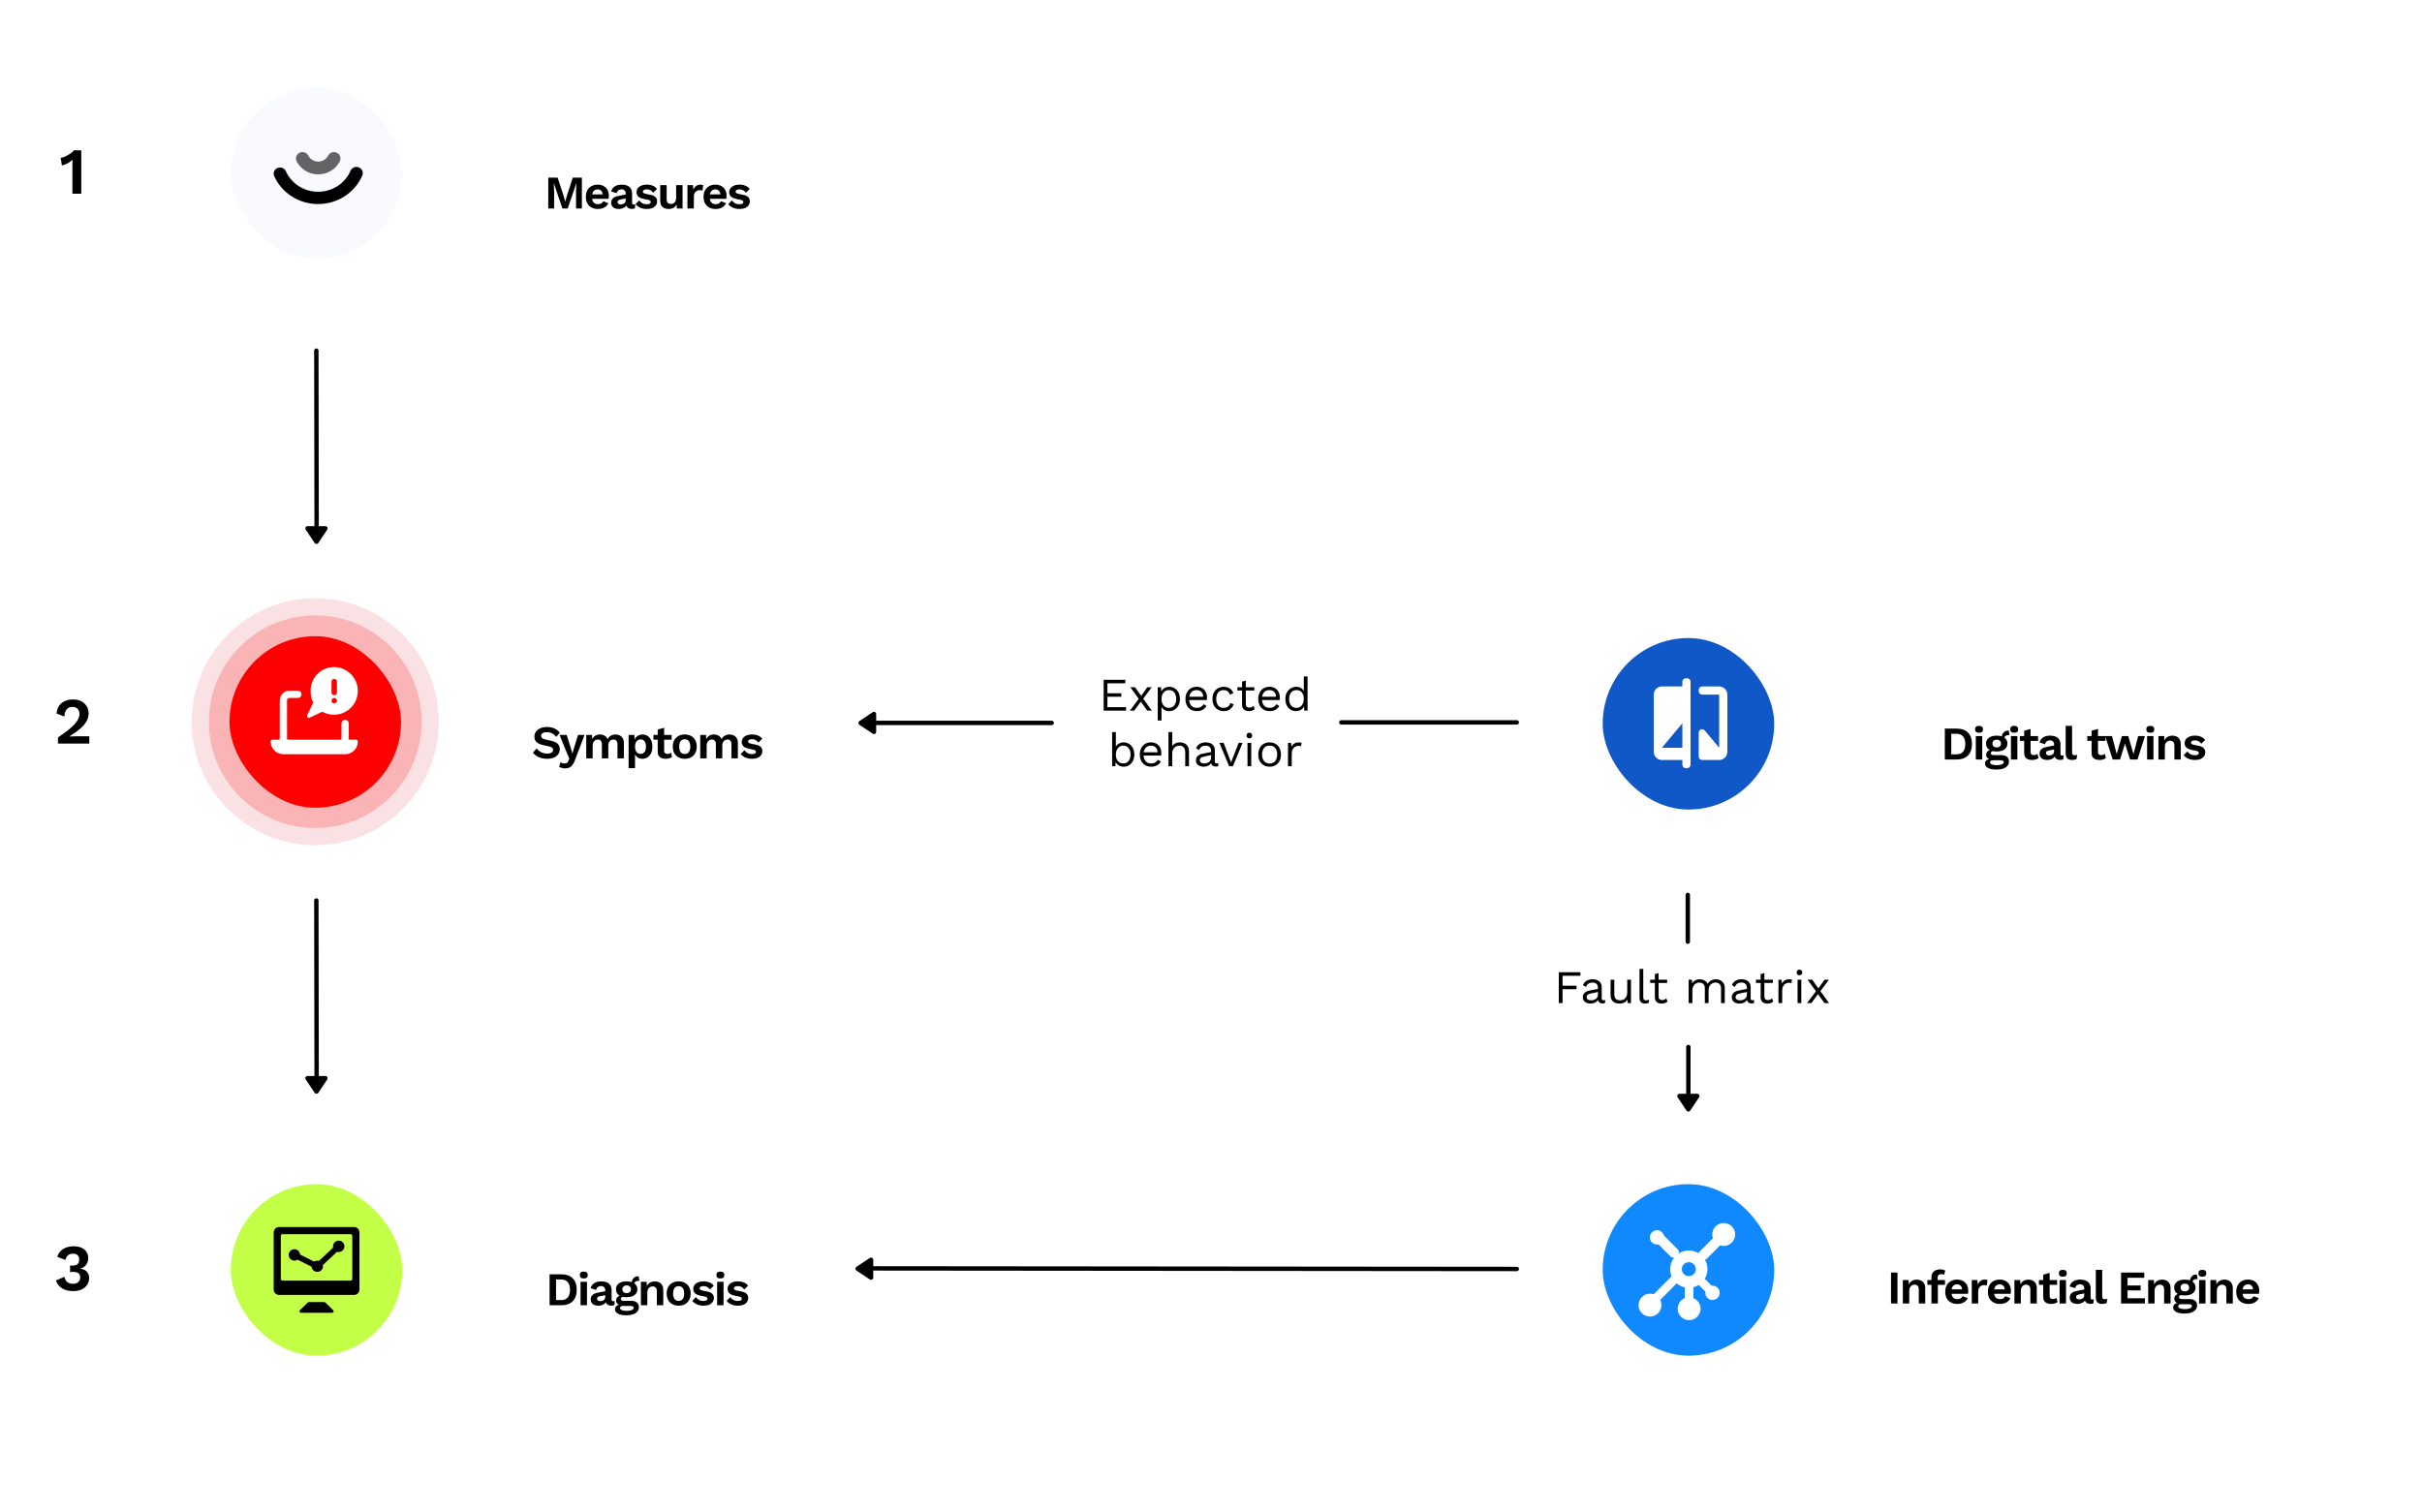<svg width="828" height="517" viewBox="0 0 828 517" fill="none" xmlns="http://www.w3.org/2000/svg">
<circle cx="107.777" cy="246.777" r="42.223" fill="#F9E1E4"/>
<circle cx="107.777" cy="246.777" r="36.36" fill="#FAB4B6"/>
<g clip-path="url(#clip0_2574_6207)">
<rect x="78.455" y="217.538" width="58.644" height="58.644" rx="29.322" fill="#FF0000"/>
<g clip-path="url(#clip1_2574_6207)">
<path d="M122.334 253.552C122.334 253.387 122.269 253.229 122.152 253.113C122.036 252.997 121.878 252.931 121.713 252.931H119.54C119.457 252.931 119.379 252.898 119.32 252.84C119.262 252.782 119.229 252.703 119.229 252.621V247.343C119.229 247.013 119.099 246.698 118.866 246.465C118.633 246.232 118.317 246.101 117.987 246.101C117.658 246.101 117.342 246.232 117.109 246.465C116.876 246.698 116.746 247.013 116.746 247.343V252.621C116.746 252.703 116.713 252.782 116.655 252.84C116.596 252.898 116.517 252.931 116.435 252.931H98.428C98.346 252.931 98.267 252.898 98.209 252.84C98.15 252.782 98.118 252.703 98.118 252.621V239.478C98.118 239.258 98.205 239.048 98.36 238.892C98.516 238.737 98.726 238.65 98.946 238.65H101.843C102.173 238.65 102.489 238.519 102.721 238.286C102.954 238.053 103.085 237.737 103.085 237.408C103.085 237.079 102.954 236.763 102.721 236.53C102.489 236.297 102.173 236.166 101.843 236.166H98.946C98.068 236.167 97.226 236.516 96.605 237.137C95.984 237.758 95.635 238.6 95.634 239.478V252.622C95.634 252.704 95.601 252.783 95.543 252.841C95.485 252.9 95.406 252.932 95.323 252.932H93.15C92.986 252.932 92.828 252.998 92.711 253.114C92.595 253.231 92.529 253.389 92.529 253.553C92.53 254.706 92.988 255.811 93.803 256.626C94.618 257.441 95.723 257.899 96.876 257.899H117.987C119.14 257.899 120.246 257.441 121.061 256.626C121.876 255.81 122.334 254.705 122.334 253.552Z" fill="white"/>
<path d="M105.57 245.48C105.662 245.48 105.754 245.459 105.837 245.42L110.041 243.418C110.085 243.397 110.133 243.387 110.182 243.389C110.231 243.39 110.279 243.403 110.321 243.426C111.414 244.013 112.625 244.343 113.864 244.391C115.103 244.439 116.336 244.204 117.471 243.703C118.605 243.203 119.61 242.45 120.41 241.503C121.21 240.555 121.782 239.438 122.085 238.235C122.388 237.033 122.412 235.778 122.157 234.564C121.901 233.351 121.372 232.212 120.61 231.234C119.848 230.257 118.872 229.465 117.758 228.921C116.644 228.377 115.421 228.094 114.181 228.094C113.118 228.093 112.065 228.305 111.084 228.717C110.104 229.129 109.215 229.732 108.471 230.492C107.727 231.252 107.142 232.152 106.75 233.141C106.359 234.13 106.169 235.187 106.191 236.25C106.149 237.583 106.43 238.906 107.009 240.108C107.031 240.151 107.042 240.198 107.042 240.246C107.042 240.294 107.031 240.341 107.009 240.384L105.005 244.593C104.96 244.688 104.94 244.793 104.947 244.898C104.953 245.003 104.986 245.104 105.043 245.193C105.099 245.281 105.177 245.354 105.269 245.404C105.362 245.454 105.465 245.48 105.57 245.48ZM115.195 233.061V236.787C115.195 237.034 115.096 237.271 114.922 237.445C114.747 237.62 114.51 237.718 114.263 237.718C114.016 237.718 113.779 237.62 113.605 237.445C113.43 237.271 113.332 237.034 113.332 236.787V233.061C113.332 232.814 113.43 232.577 113.605 232.403C113.779 232.228 114.016 232.13 114.263 232.13C114.51 232.13 114.747 232.228 114.922 232.403C115.096 232.577 115.195 232.814 115.195 233.061ZM114.263 238.65C114.447 238.65 114.627 238.704 114.781 238.807C114.934 238.909 115.053 239.054 115.124 239.225C115.194 239.395 115.213 239.582 115.177 239.763C115.141 239.943 115.052 240.109 114.922 240.24C114.791 240.37 114.626 240.459 114.445 240.494C114.264 240.53 114.077 240.512 113.907 240.441C113.737 240.371 113.591 240.252 113.489 240.098C113.386 239.945 113.332 239.765 113.332 239.581C113.332 239.334 113.43 239.097 113.605 238.922C113.779 238.748 114.016 238.65 114.263 238.65Z" fill="white"/>
</g>
</g>
<circle cx="108.224" cy="434.224" r="42.224" fill="white"/>
<g clip-path="url(#clip2_2574_6207)">
<rect x="78.901" y="404.901" width="58.644" height="58.644" rx="29.322" fill="#C4FF48"/>
<g clip-path="url(#clip3_2574_6207)">
<path d="M121.051 419.562H95.394C94.908 419.562 94.442 419.756 94.098 420.099C93.755 420.443 93.561 420.909 93.561 421.395V440.943C93.561 441.429 93.755 441.895 94.098 442.239C94.442 442.583 94.908 442.776 95.394 442.776H121.051C121.537 442.776 122.003 442.583 122.347 442.239C122.69 441.895 122.883 441.429 122.883 440.943V421.395C122.883 420.909 122.69 420.443 122.347 420.099C122.003 419.756 121.537 419.562 121.051 419.562V419.562ZM120.44 437.278C120.44 437.44 120.376 437.595 120.261 437.71C120.146 437.824 119.991 437.889 119.829 437.889H96.616C96.454 437.889 96.299 437.824 96.184 437.71C96.069 437.595 96.005 437.44 96.005 437.278V422.617C96.005 422.455 96.069 422.299 96.184 422.185C96.299 422.07 96.454 422.006 96.616 422.006H119.829C119.991 422.006 120.146 422.07 120.261 422.185C120.376 422.299 120.44 422.455 120.44 422.617V437.278Z" fill="black"/>
<path d="M115.36 428.056C115.503 428.094 115.65 428.113 115.797 428.114C116.184 428.114 116.562 427.999 116.884 427.784C117.205 427.57 117.456 427.264 117.604 426.907C117.752 426.55 117.79 426.156 117.715 425.777C117.64 425.398 117.453 425.049 117.18 424.776C116.906 424.502 116.558 424.316 116.179 424.241C115.799 424.165 115.406 424.204 115.049 424.352C114.692 424.5 114.386 424.751 114.171 425.072C113.956 425.394 113.842 425.772 113.842 426.159C113.842 426.263 113.852 426.367 113.869 426.469C113.876 426.509 113.873 426.551 113.86 426.589C113.847 426.627 113.825 426.662 113.795 426.689L109.127 431.047C109.097 431.075 109.061 431.095 109.022 431.105C108.982 431.115 108.941 431.115 108.901 431.106C108.759 431.068 108.612 431.049 108.464 431.047C108.125 431.047 107.792 431.136 107.497 431.305C107.462 431.325 107.423 431.336 107.383 431.337C107.343 431.338 107.303 431.33 107.267 431.312L102.707 429.031C102.671 429.013 102.64 428.986 102.617 428.953C102.594 428.921 102.579 428.883 102.574 428.843C102.519 428.429 102.333 428.044 102.042 427.744C101.752 427.443 101.373 427.245 100.96 427.176C100.548 427.108 100.125 427.174 99.754 427.364C99.382 427.555 99.081 427.86 98.896 428.234C98.71 428.608 98.65 429.032 98.724 429.443C98.798 429.854 99.002 430.231 99.306 430.517C99.61 430.804 99.998 430.985 100.413 431.034C100.828 431.083 101.247 430.997 101.61 430.79C101.645 430.77 101.684 430.759 101.724 430.758C101.764 430.757 101.804 430.765 101.84 430.783L106.4 433.063C106.436 433.082 106.467 433.108 106.49 433.141C106.513 433.174 106.528 433.212 106.533 433.252C106.609 433.733 106.862 434.17 107.243 434.474C107.623 434.779 108.104 434.931 108.59 434.9C109.077 434.869 109.534 434.657 109.873 434.306C110.211 433.955 110.406 433.49 110.42 433.002C110.419 432.899 110.41 432.795 110.392 432.693C110.385 432.652 110.388 432.611 110.401 432.573C110.414 432.534 110.437 432.499 110.467 432.472L115.134 428.114C115.164 428.086 115.201 428.067 115.24 428.057C115.279 428.047 115.321 428.046 115.36 428.056Z" fill="black"/>
<path d="M111.258 445.408C111.197 445.349 111.121 445.301 111.035 445.269C110.949 445.236 110.856 445.219 110.761 445.219H105.684C105.589 445.219 105.495 445.236 105.41 445.269C105.324 445.301 105.248 445.349 105.187 445.408L102.474 448.06C102.407 448.138 102.367 448.23 102.359 448.326C102.351 448.422 102.376 448.517 102.43 448.602C102.485 448.687 102.567 448.759 102.669 448.808C102.77 448.858 102.886 448.884 103.004 448.884H113.44C113.558 448.884 113.674 448.858 113.775 448.808C113.876 448.759 113.958 448.687 114.013 448.602C114.068 448.517 114.093 448.422 114.085 448.326C114.077 448.23 114.037 448.138 113.969 448.06L111.258 445.408Z" fill="black"/>
</g>
</g>
<circle cx="108.224" cy="59.224" r="42.224" fill="white"/>
<g clip-path="url(#clip4_2574_6207)">
<rect x="78.901" y="29.901" width="58.644" height="58.644" rx="29.322" fill="#F8FAFD"/>
<path d="M123.819 60.076C123.943 59.819 124.012 59.54 124.022 59.256C124.032 58.972 123.983 58.689 123.877 58.425C123.771 58.16 123.611 57.918 123.406 57.715C123.201 57.511 122.956 57.35 122.685 57.241C122.414 57.131 122.123 57.076 121.83 57.078C121.536 57.08 121.246 57.14 120.977 57.253C120.708 57.366 120.465 57.531 120.263 57.737C120.062 57.944 119.905 58.188 119.803 58.454C118.889 60.561 117.352 62.361 115.385 63.626C113.417 64.892 111.108 65.567 108.745 65.567C106.383 65.567 104.073 64.892 102.105 63.626C100.138 62.361 98.601 60.561 97.687 58.454C97.443 57.971 97.017 57.597 96.498 57.408C95.978 57.219 95.403 57.23 94.891 57.437C94.379 57.644 93.968 58.032 93.742 58.523C93.516 59.014 93.492 59.569 93.675 60.076C94.921 62.95 97.017 65.403 99.699 67.128C102.381 68.854 105.53 69.774 108.751 69.774C111.971 69.774 115.12 68.854 117.802 67.128C120.484 65.403 122.58 62.95 123.826 60.076L123.819 60.076Z" fill="black"/>
<path opacity="0.6" d="M108.786 59.617C110.326 59.623 111.837 59.205 113.146 58.41C114.456 57.615 115.512 56.476 116.194 55.121C116.442 54.603 116.473 54.01 116.28 53.469C116.088 52.928 115.687 52.483 115.164 52.228C114.641 51.974 114.038 51.93 113.482 52.107C112.927 52.283 112.464 52.666 112.193 53.173C111.879 53.796 111.394 54.32 110.792 54.687C110.19 55.053 109.496 55.248 108.788 55.248C108.079 55.248 107.385 55.053 106.784 54.687C106.182 54.32 105.697 53.796 105.383 53.173C105.112 52.666 104.649 52.283 104.093 52.107C103.538 51.93 102.934 51.974 102.411 52.228C101.888 52.483 101.487 52.928 101.295 53.469C101.103 54.01 101.134 54.603 101.382 55.121C102.063 56.475 103.118 57.615 104.427 58.41C105.736 59.205 107.246 59.623 108.786 59.617Z" fill="black"/>
</g>
<g filter="url(#filter0_d_2574_6207)">
<rect x="166" y="34" width="111" height="50" rx="25" fill="white" shape-rendering="crispEdges"/>
<path d="M198.924 53.94V64.5H196.924V58.996L197.036 55.908H197.004L194.076 64.5H192.268L189.356 55.908H189.324L189.436 58.996V64.5H187.436V53.94H190.636L192.54 59.7L193.212 62.084H193.244L193.932 59.716L195.82 53.94H198.924ZM204.441 64.66C203.598 64.66 202.862 64.495 202.233 64.164C201.614 63.833 201.134 63.359 200.793 62.74C200.451 62.121 200.281 61.375 200.281 60.5C200.281 59.625 200.451 58.879 200.793 58.26C201.134 57.641 201.609 57.167 202.217 56.836C202.835 56.505 203.539 56.34 204.329 56.34C205.139 56.34 205.827 56.505 206.393 56.836C206.958 57.156 207.39 57.599 207.689 58.164C207.987 58.719 208.137 59.353 208.137 60.068C208.137 60.281 208.131 60.484 208.121 60.676C208.11 60.868 208.094 61.039 208.073 61.188H201.689V59.668H207.113L206.057 60.052C206.057 59.38 205.902 58.863 205.593 58.5C205.294 58.137 204.867 57.956 204.313 57.956C203.907 57.956 203.555 58.052 203.257 58.244C202.969 58.436 202.75 58.724 202.601 59.108C202.451 59.481 202.377 59.956 202.377 60.532C202.377 61.097 202.457 61.567 202.617 61.94C202.787 62.303 203.022 62.575 203.321 62.756C203.63 62.937 203.998 63.028 204.425 63.028C204.894 63.028 205.273 62.937 205.561 62.756C205.849 62.575 206.073 62.324 206.233 62.004L207.977 62.676C207.806 63.092 207.545 63.449 207.193 63.748C206.851 64.047 206.441 64.276 205.961 64.436C205.491 64.585 204.985 64.66 204.441 64.66ZM213.914 59.396C213.914 58.937 213.781 58.58 213.514 58.324C213.258 58.068 212.917 57.94 212.49 57.94C212.096 57.94 211.749 58.041 211.45 58.244C211.152 58.447 210.933 58.783 210.794 59.252L208.922 58.676C209.104 57.972 209.498 57.407 210.106 56.98C210.725 56.553 211.552 56.34 212.586 56.34C213.29 56.34 213.904 56.452 214.426 56.676C214.949 56.889 215.354 57.215 215.642 57.652C215.941 58.089 216.09 58.639 216.09 59.3V62.548C216.09 62.953 216.282 63.156 216.666 63.156C216.848 63.156 217.018 63.129 217.178 63.076L217.05 64.436C216.773 64.575 216.426 64.644 216.01 64.644C215.637 64.644 215.301 64.58 215.002 64.452C214.704 64.324 214.469 64.132 214.298 63.876C214.128 63.609 214.042 63.279 214.042 62.884V62.82L214.426 62.756C214.362 63.161 214.186 63.508 213.898 63.796C213.61 64.073 213.258 64.287 212.842 64.436C212.437 64.585 212.016 64.66 211.578 64.66C211.034 64.66 210.565 64.58 210.17 64.42C209.776 64.249 209.472 64.004 209.258 63.684C209.045 63.364 208.938 62.969 208.938 62.5C208.938 61.903 209.13 61.417 209.514 61.044C209.898 60.66 210.448 60.399 211.162 60.26L214.17 59.652L214.154 61.012L212.234 61.396C211.872 61.471 211.594 61.572 211.402 61.7C211.221 61.817 211.13 62.015 211.13 62.292C211.13 62.559 211.226 62.761 211.418 62.9C211.621 63.039 211.861 63.108 212.138 63.108C212.362 63.108 212.581 63.081 212.794 63.028C213.008 62.975 213.2 62.889 213.37 62.772C213.541 62.655 213.674 62.495 213.77 62.292C213.866 62.089 213.914 61.844 213.914 61.556V59.396ZM221.102 64.66C220.291 64.66 219.55 64.516 218.878 64.228C218.216 63.94 217.678 63.535 217.262 63.012L218.526 61.732C218.782 62.116 219.123 62.431 219.55 62.676C219.976 62.921 220.483 63.044 221.07 63.044C221.486 63.044 221.816 62.985 222.062 62.868C222.318 62.74 222.446 62.543 222.446 62.276C222.446 62.105 222.387 61.961 222.27 61.844C222.152 61.716 221.918 61.615 221.566 61.54L220.158 61.252C219.23 61.06 218.568 60.772 218.174 60.388C217.79 59.993 217.598 59.487 217.598 58.868C217.598 58.431 217.726 58.02 217.982 57.636C218.248 57.252 218.643 56.943 219.166 56.708C219.688 56.463 220.339 56.34 221.118 56.34C221.918 56.34 222.611 56.468 223.198 56.724C223.795 56.969 224.264 57.337 224.606 57.828L223.294 59.108C223.059 58.735 222.75 58.452 222.366 58.26C221.992 58.057 221.598 57.956 221.182 57.956C220.883 57.956 220.627 57.988 220.414 58.052C220.2 58.116 220.04 58.207 219.934 58.324C219.827 58.431 219.774 58.569 219.774 58.74C219.774 58.911 219.848 59.06 219.998 59.188C220.147 59.305 220.419 59.407 220.814 59.492L222.446 59.828C223.235 59.988 223.8 60.26 224.142 60.644C224.483 61.017 224.654 61.471 224.654 62.004C224.654 62.516 224.515 62.975 224.238 63.38C223.971 63.775 223.571 64.089 223.038 64.324C222.515 64.548 221.87 64.66 221.102 64.66ZM228.546 64.66C228.012 64.66 227.532 64.564 227.106 64.372C226.679 64.18 226.338 63.876 226.082 63.46C225.836 63.033 225.714 62.484 225.714 61.812V56.5H227.906V61.284C227.906 61.903 228.034 62.335 228.29 62.58C228.546 62.815 228.914 62.932 229.394 62.932C229.618 62.932 229.836 62.895 230.05 62.82C230.263 62.735 230.45 62.607 230.61 62.436C230.78 62.265 230.914 62.047 231.01 61.78C231.106 61.503 231.154 61.177 231.154 60.804V56.5H233.346V64.5H231.394L231.314 63.108C231.047 63.641 230.679 64.036 230.21 64.292C229.751 64.537 229.196 64.66 228.546 64.66ZM235.012 64.5V56.5H236.916L237.06 58.068C237.274 57.513 237.583 57.087 237.988 56.788C238.404 56.489 238.922 56.34 239.54 56.34C239.722 56.34 239.887 56.356 240.036 56.388C240.186 56.42 240.308 56.463 240.404 56.516L240.148 58.356C240.042 58.313 239.908 58.281 239.748 58.26C239.599 58.239 239.402 58.228 239.156 58.228C238.836 58.228 238.527 58.308 238.228 58.468C237.93 58.617 237.684 58.852 237.492 59.172C237.3 59.481 237.204 59.876 237.204 60.356V64.5H235.012ZM244.678 64.66C243.835 64.66 243.099 64.495 242.47 64.164C241.851 63.833 241.371 63.359 241.03 62.74C240.689 62.121 240.518 61.375 240.518 60.5C240.518 59.625 240.689 58.879 241.03 58.26C241.371 57.641 241.846 57.167 242.454 56.836C243.073 56.505 243.777 56.34 244.566 56.34C245.377 56.34 246.065 56.505 246.63 56.836C247.195 57.156 247.627 57.599 247.926 58.164C248.225 58.719 248.374 59.353 248.374 60.068C248.374 60.281 248.369 60.484 248.358 60.676C248.347 60.868 248.331 61.039 248.31 61.188H241.926V59.668H247.35L246.294 60.052C246.294 59.38 246.139 58.863 245.83 58.5C245.531 58.137 245.105 57.956 244.55 57.956C244.145 57.956 243.793 58.052 243.494 58.244C243.206 58.436 242.987 58.724 242.838 59.108C242.689 59.481 242.614 59.956 242.614 60.532C242.614 61.097 242.694 61.567 242.854 61.94C243.025 62.303 243.259 62.575 243.558 62.756C243.867 62.937 244.235 63.028 244.662 63.028C245.131 63.028 245.51 62.937 245.798 62.756C246.086 62.575 246.31 62.324 246.47 62.004L248.214 62.676C248.043 63.092 247.782 63.449 247.43 63.748C247.089 64.047 246.678 64.276 246.198 64.436C245.729 64.585 245.222 64.66 244.678 64.66ZM252.792 64.66C251.981 64.66 251.24 64.516 250.568 64.228C249.906 63.94 249.368 63.535 248.952 63.012L250.216 61.732C250.472 62.116 250.813 62.431 251.24 62.676C251.666 62.921 252.173 63.044 252.76 63.044C253.176 63.044 253.506 62.985 253.752 62.868C254.008 62.74 254.136 62.543 254.136 62.276C254.136 62.105 254.077 61.961 253.96 61.844C253.842 61.716 253.608 61.615 253.256 61.54L251.848 61.252C250.92 61.06 250.258 60.772 249.864 60.388C249.48 59.993 249.288 59.487 249.288 58.868C249.288 58.431 249.416 58.02 249.672 57.636C249.938 57.252 250.333 56.943 250.856 56.708C251.378 56.463 252.029 56.34 252.808 56.34C253.608 56.34 254.301 56.468 254.888 56.724C255.485 56.969 255.954 57.337 256.296 57.828L254.984 59.108C254.749 58.735 254.44 58.452 254.056 58.26C253.682 58.057 253.288 57.956 252.872 57.956C252.573 57.956 252.317 57.988 252.104 58.052C251.89 58.116 251.73 58.207 251.624 58.324C251.517 58.431 251.464 58.569 251.464 58.74C251.464 58.911 251.538 59.06 251.688 59.188C251.837 59.305 252.109 59.407 252.504 59.492L254.136 59.828C254.925 59.988 255.49 60.26 255.832 60.644C256.173 61.017 256.344 61.471 256.344 62.004C256.344 62.516 256.205 62.975 255.928 63.38C255.661 63.775 255.261 64.089 254.728 64.324C254.205 64.548 253.56 64.66 252.792 64.66Z" fill="black"/>
</g>
<g filter="url(#filter1_d_2574_6207)">
<rect x="166.447" y="409" width="110" height="50" rx="25" fill="white" shape-rendering="crispEdges"/>
<path d="M191.963 428.94C193.617 428.94 194.897 429.399 195.803 430.316C196.71 431.223 197.163 432.524 197.163 434.22C197.163 435.905 196.71 437.207 195.803 438.124C194.897 439.041 193.617 439.5 191.963 439.5H187.883V428.94H191.963ZM191.851 437.74C192.854 437.74 193.606 437.441 194.107 436.844C194.619 436.236 194.875 435.361 194.875 434.22C194.875 433.079 194.619 432.209 194.107 431.612C193.606 431.004 192.854 430.7 191.851 430.7H190.091V437.74H191.851ZM199.576 430.348C199.118 430.348 198.776 430.252 198.552 430.06C198.328 429.857 198.216 429.564 198.216 429.18C198.216 428.785 198.328 428.492 198.552 428.3C198.776 428.097 199.118 427.996 199.576 427.996C200.035 427.996 200.376 428.097 200.6 428.3C200.824 428.492 200.936 428.785 200.936 429.18C200.936 429.564 200.824 429.857 200.6 430.06C200.376 430.252 200.035 430.348 199.576 430.348ZM200.664 431.5V439.5H198.472V431.5H200.664ZM206.908 434.396C206.908 433.937 206.775 433.58 206.508 433.324C206.252 433.068 205.911 432.94 205.484 432.94C205.089 432.94 204.743 433.041 204.444 433.244C204.145 433.447 203.927 433.783 203.788 434.252L201.916 433.676C202.097 432.972 202.492 432.407 203.1 431.98C203.719 431.553 204.545 431.34 205.58 431.34C206.284 431.34 206.897 431.452 207.42 431.676C207.943 431.889 208.348 432.215 208.636 432.652C208.935 433.089 209.084 433.639 209.084 434.3V437.548C209.084 437.953 209.276 438.156 209.66 438.156C209.841 438.156 210.012 438.129 210.172 438.076L210.044 439.436C209.767 439.575 209.42 439.644 209.004 439.644C208.631 439.644 208.295 439.58 207.996 439.452C207.697 439.324 207.463 439.132 207.292 438.876C207.121 438.609 207.036 438.279 207.036 437.884V437.82L207.42 437.756C207.356 438.161 207.18 438.508 206.892 438.796C206.604 439.073 206.252 439.287 205.836 439.436C205.431 439.585 205.009 439.66 204.572 439.66C204.028 439.66 203.559 439.58 203.164 439.42C202.769 439.249 202.465 439.004 202.252 438.684C202.039 438.364 201.932 437.969 201.932 437.5C201.932 436.903 202.124 436.417 202.508 436.044C202.892 435.66 203.441 435.399 204.156 435.26L207.164 434.652L207.148 436.012L205.228 436.396C204.865 436.471 204.588 436.572 204.396 436.7C204.215 436.817 204.124 437.015 204.124 437.292C204.124 437.559 204.22 437.761 204.412 437.9C204.615 438.039 204.855 438.108 205.132 438.108C205.356 438.108 205.575 438.081 205.788 438.028C206.001 437.975 206.193 437.889 206.364 437.772C206.535 437.655 206.668 437.495 206.764 437.292C206.86 437.089 206.908 436.844 206.908 436.556V434.396ZM218.334 429.596L218.59 431.164C218.547 431.164 218.499 431.164 218.446 431.164C218.403 431.153 218.355 431.148 218.302 431.148C217.811 431.148 217.443 431.26 217.198 431.484C216.953 431.697 216.83 431.996 216.83 432.38L215.934 432.012C215.934 431.585 216.019 431.191 216.19 430.828C216.361 430.455 216.611 430.156 216.942 429.932C217.283 429.708 217.689 429.596 218.158 429.596C218.179 429.596 218.206 429.596 218.238 429.596C218.27 429.596 218.302 429.596 218.334 429.596ZM215.71 437.996C216.574 437.996 217.241 438.183 217.71 438.556C218.179 438.929 218.414 439.452 218.414 440.124C218.414 440.732 218.238 441.244 217.886 441.66C217.534 442.087 217.038 442.407 216.398 442.62C215.769 442.833 215.038 442.94 214.206 442.94C212.83 442.94 211.822 442.748 211.182 442.364C210.553 441.98 210.238 441.479 210.238 440.86C210.238 440.423 210.403 440.055 210.734 439.756C211.075 439.457 211.635 439.292 212.414 439.26L212.334 439.516C211.779 439.42 211.353 439.239 211.054 438.972C210.766 438.695 210.622 438.316 210.622 437.836C210.622 437.345 210.809 436.945 211.182 436.636C211.566 436.316 212.083 436.129 212.734 436.076L213.694 436.524H213.47C213.011 436.556 212.686 436.652 212.494 436.812C212.313 436.961 212.222 437.132 212.222 437.324C212.222 437.548 212.307 437.719 212.478 437.836C212.659 437.943 212.915 437.996 213.246 437.996H215.71ZM214.222 441.436C214.777 441.436 215.23 441.388 215.582 441.292C215.945 441.196 216.211 441.073 216.382 440.924C216.563 440.775 216.654 440.609 216.654 440.428C216.654 440.225 216.574 440.06 216.414 439.932C216.254 439.815 215.966 439.756 215.55 439.756H212.846C212.59 439.756 212.377 439.82 212.206 439.948C212.046 440.076 211.966 440.252 211.966 440.476C211.966 440.775 212.163 441.009 212.558 441.18C212.963 441.351 213.518 441.436 214.222 441.436ZM214.238 431.34C214.985 431.34 215.63 431.452 216.174 431.676C216.729 431.889 217.15 432.199 217.438 432.604C217.737 433.009 217.886 433.495 217.886 434.06C217.886 434.615 217.737 435.095 217.438 435.5C217.15 435.905 216.729 436.22 216.174 436.444C215.63 436.657 214.985 436.764 214.238 436.764C213.054 436.764 212.147 436.524 211.518 436.044C210.899 435.553 210.59 434.892 210.59 434.06C210.59 433.495 210.734 433.009 211.022 432.604C211.321 432.199 211.742 431.889 212.286 431.676C212.83 431.452 213.481 431.34 214.238 431.34ZM214.238 432.716C213.811 432.716 213.459 432.833 213.182 433.068C212.905 433.303 212.766 433.628 212.766 434.044C212.766 434.46 212.905 434.791 213.182 435.036C213.459 435.271 213.811 435.388 214.238 435.388C214.665 435.388 215.011 435.271 215.278 435.036C215.555 434.791 215.694 434.46 215.694 434.044C215.694 433.628 215.555 433.303 215.278 433.068C215.011 432.833 214.665 432.716 214.238 432.716ZM219.099 439.5V431.5H221.067L221.195 433.9L220.923 433.644C221.051 433.121 221.254 432.689 221.531 432.348C221.809 432.007 222.145 431.756 222.539 431.596C222.945 431.425 223.387 431.34 223.867 431.34C224.422 431.34 224.913 431.447 225.339 431.66C225.777 431.873 226.118 432.199 226.363 432.636C226.619 433.063 226.747 433.601 226.747 434.252V439.5H224.555V434.876C224.555 434.193 224.422 433.724 224.155 433.468C223.889 433.201 223.542 433.068 223.115 433.068C222.817 433.068 222.523 433.143 222.235 433.292C221.958 433.431 221.729 433.66 221.547 433.98C221.377 434.3 221.291 434.727 221.291 435.26V439.5H219.099ZM232.014 431.34C232.824 431.34 233.534 431.505 234.142 431.836C234.76 432.167 235.24 432.641 235.582 433.26C235.934 433.879 236.11 434.625 236.11 435.5C236.11 436.364 235.934 437.111 235.582 437.74C235.24 438.359 234.76 438.833 234.142 439.164C233.534 439.495 232.824 439.66 232.014 439.66C231.214 439.66 230.504 439.495 229.886 439.164C229.267 438.833 228.782 438.359 228.43 437.74C228.088 437.111 227.918 436.364 227.918 435.5C227.918 434.625 228.088 433.879 228.43 433.26C228.782 432.641 229.267 432.167 229.886 431.836C230.504 431.505 231.214 431.34 232.014 431.34ZM232.014 432.972C231.608 432.972 231.262 433.068 230.974 433.26C230.696 433.441 230.483 433.719 230.334 434.092C230.184 434.465 230.11 434.935 230.11 435.5C230.11 436.065 230.184 436.535 230.334 436.908C230.483 437.281 230.696 437.564 230.974 437.756C231.262 437.937 231.608 438.028 232.014 438.028C232.408 438.028 232.744 437.937 233.022 437.756C233.31 437.564 233.528 437.281 233.678 436.908C233.827 436.535 233.902 436.065 233.902 435.5C233.902 434.935 233.827 434.465 233.678 434.092C233.528 433.719 233.31 433.441 233.022 433.26C232.744 433.068 232.408 432.972 232.014 432.972ZM240.504 439.66C239.693 439.66 238.952 439.516 238.28 439.228C237.618 438.94 237.08 438.535 236.664 438.012L237.928 436.732C238.184 437.116 238.525 437.431 238.952 437.676C239.378 437.921 239.885 438.044 240.472 438.044C240.888 438.044 241.218 437.985 241.464 437.868C241.72 437.74 241.848 437.543 241.848 437.276C241.848 437.105 241.789 436.961 241.672 436.844C241.554 436.716 241.32 436.615 240.968 436.54L239.56 436.252C238.632 436.06 237.97 435.772 237.576 435.388C237.192 434.993 237 434.487 237 433.868C237 433.431 237.128 433.02 237.384 432.636C237.65 432.252 238.045 431.943 238.568 431.708C239.09 431.463 239.741 431.34 240.52 431.34C241.32 431.34 242.013 431.468 242.6 431.724C243.197 431.969 243.666 432.337 244.008 432.828L242.696 434.108C242.461 433.735 242.152 433.452 241.768 433.26C241.394 433.057 241 432.956 240.584 432.956C240.285 432.956 240.029 432.988 239.816 433.052C239.602 433.116 239.442 433.207 239.336 433.324C239.229 433.431 239.176 433.569 239.176 433.74C239.176 433.911 239.25 434.06 239.4 434.188C239.549 434.305 239.821 434.407 240.216 434.492L241.848 434.828C242.637 434.988 243.202 435.26 243.544 435.644C243.885 436.017 244.056 436.471 244.056 437.004C244.056 437.516 243.917 437.975 243.64 438.38C243.373 438.775 242.973 439.089 242.44 439.324C241.917 439.548 241.272 439.66 240.504 439.66ZM246.268 430.348C245.809 430.348 245.468 430.252 245.244 430.06C245.02 429.857 244.908 429.564 244.908 429.18C244.908 428.785 245.02 428.492 245.244 428.3C245.468 428.097 245.809 427.996 246.268 427.996C246.726 427.996 247.068 428.097 247.292 428.3C247.516 428.492 247.628 428.785 247.628 429.18C247.628 429.564 247.516 429.857 247.292 430.06C247.068 430.252 246.726 430.348 246.268 430.348ZM247.356 431.5V439.5H245.164V431.5H247.356ZM252.239 439.66C251.429 439.66 250.687 439.516 250.015 439.228C249.354 438.94 248.815 438.535 248.399 438.012L249.663 436.732C249.919 437.116 250.261 437.431 250.687 437.676C251.114 437.921 251.621 438.044 252.207 438.044C252.623 438.044 252.954 437.985 253.199 437.868C253.455 437.74 253.583 437.543 253.583 437.276C253.583 437.105 253.525 436.961 253.407 436.844C253.29 436.716 253.055 436.615 252.703 436.54L251.295 436.252C250.367 436.06 249.706 435.772 249.311 435.388C248.927 434.993 248.735 434.487 248.735 433.868C248.735 433.431 248.863 433.02 249.119 432.636C249.386 432.252 249.781 431.943 250.303 431.708C250.826 431.463 251.477 431.34 252.255 431.34C253.055 431.34 253.749 431.468 254.335 431.724C254.933 431.969 255.402 432.337 255.743 432.828L254.431 434.108C254.197 433.735 253.887 433.452 253.503 433.26C253.13 433.057 252.735 432.956 252.319 432.956C252.021 432.956 251.765 432.988 251.551 433.052C251.338 433.116 251.178 433.207 251.071 433.324C250.965 433.431 250.911 433.569 250.911 433.74C250.911 433.911 250.986 434.06 251.135 434.188C251.285 434.305 251.557 434.407 251.951 434.492L253.583 434.828C254.373 434.988 254.938 435.26 255.279 435.644C255.621 436.017 255.791 436.471 255.791 437.004C255.791 437.516 255.653 437.975 255.375 438.38C255.109 438.775 254.709 439.089 254.175 439.324C253.653 439.548 253.007 439.66 252.239 439.66Z" fill="black"/>
</g>
<rect y="222" width="50" height="50" rx="25" fill="white"/>
<path d="M19.816 254.25V252.157C21.166 251.242 22.306 250.417 23.236 249.682C24.181 248.932 24.938 248.242 25.508 247.612C26.093 246.967 26.513 246.36 26.768 245.79C27.038 245.22 27.173 244.65 27.173 244.08C27.173 243.39 26.963 242.827 26.543 242.392C26.123 241.942 25.531 241.717 24.766 241.717C23.926 241.717 23.266 242.002 22.786 242.572C22.321 243.142 22.066 243.952 22.021 245.002L19.343 243.99C19.418 242.97 19.688 242.107 20.153 241.402C20.633 240.682 21.278 240.135 22.088 239.76C22.913 239.37 23.858 239.175 24.923 239.175C25.838 239.175 26.626 239.302 27.286 239.557C27.961 239.812 28.516 240.165 28.951 240.615C29.401 241.05 29.738 241.552 29.963 242.122C30.188 242.692 30.301 243.285 30.301 243.9C30.301 244.86 30.061 245.767 29.581 246.622C29.116 247.477 28.396 248.325 27.421 249.165C26.446 250.005 25.208 250.89 23.708 251.82V251.842C23.933 251.827 24.203 251.812 24.518 251.797C24.848 251.782 25.186 251.775 25.531 251.775C25.876 251.76 26.176 251.752 26.431 251.752H30.526V254.25H19.816Z" fill="black"/>
<rect y="409" width="50" height="50" rx="25" fill="white"/>
<path d="M25.058 441.475C23.573 441.475 22.305 441.168 21.255 440.552C20.22 439.922 19.508 439.022 19.118 437.852L22.043 436.57C22.148 437.11 22.32 437.56 22.56 437.92C22.8 438.265 23.123 438.527 23.528 438.707C23.948 438.887 24.443 438.977 25.013 438.977C25.523 438.977 25.95 438.887 26.295 438.707C26.655 438.527 26.933 438.273 27.128 437.943C27.323 437.612 27.42 437.237 27.42 436.817C27.42 436.367 27.33 436 27.15 435.715C26.985 435.43 26.73 435.227 26.385 435.107C26.04 434.972 25.605 434.905 25.08 434.905C24.885 434.905 24.698 434.912 24.518 434.927C24.353 434.927 24.165 434.942 23.955 434.972V432.7C24.075 432.715 24.195 432.73 24.315 432.745C24.45 432.745 24.585 432.745 24.72 432.745C25.56 432.745 26.16 432.58 26.52 432.25C26.895 431.905 27.083 431.357 27.083 430.607C27.083 429.992 26.895 429.52 26.52 429.19C26.16 428.845 25.643 428.672 24.968 428.672C24.248 428.672 23.678 428.852 23.258 429.212C22.838 429.557 22.545 430.09 22.38 430.81L19.613 429.775C19.793 429.025 20.138 428.38 20.648 427.84C21.173 427.3 21.818 426.887 22.583 426.602C23.348 426.302 24.195 426.152 25.125 426.152C26.235 426.152 27.158 426.325 27.893 426.67C28.643 427.015 29.205 427.487 29.58 428.087C29.97 428.687 30.165 429.377 30.165 430.157C30.165 430.772 30.068 431.297 29.873 431.732C29.693 432.152 29.453 432.512 29.153 432.812C28.868 433.097 28.568 433.315 28.253 433.465C27.938 433.615 27.645 433.705 27.375 433.735V433.802C27.72 433.817 28.073 433.892 28.433 434.027C28.793 434.147 29.123 434.335 29.423 434.59C29.738 434.845 29.993 435.175 30.188 435.58C30.383 435.97 30.48 436.435 30.48 436.975C30.48 437.875 30.24 438.67 29.76 439.36C29.295 440.035 28.658 440.56 27.848 440.935C27.038 441.295 26.108 441.475 25.058 441.475Z" fill="black"/>
<rect y="34" width="50" height="50" rx="25" fill="white"/>
<path d="M24.752 66.25V56.845C24.752 56.5 24.752 56.148 24.752 55.788C24.767 55.413 24.782 55.03 24.797 54.64C24.287 55.105 23.717 55.51 23.087 55.855C22.457 56.2 21.812 56.44 21.152 56.575L20.747 53.965C21.092 53.935 21.475 53.837 21.895 53.672C22.33 53.492 22.765 53.282 23.2 53.042C23.65 52.788 24.055 52.525 24.415 52.255C24.79 51.97 25.075 51.685 25.27 51.4H27.79V66.25H24.752Z" fill="black"/>
<path d="M298.537 434.948C298.537 434.645 298.537 432.664 298.537 432.664L298.537 430.761C298.537 430.624 298.5 430.488 298.429 430.37C298.358 430.252 298.257 430.155 298.135 430.09C298.014 430.025 297.877 429.994 297.739 430.001C297.601 430.008 297.468 430.052 297.354 430.128L292.786 433.173C292.682 433.242 292.596 433.337 292.537 433.447C292.478 433.558 292.447 433.681 292.447 433.806C292.447 433.932 292.478 434.055 292.537 434.165C292.596 434.276 292.682 434.37 292.786 434.44L297.354 437.484C297.469 437.56 297.602 437.604 297.739 437.61C297.877 437.617 298.013 437.587 298.135 437.523C298.257 437.457 298.358 437.361 298.429 437.242C298.5 437.124 298.537 436.989 298.537 436.851L298.537 434.948Z" fill="black"/>
<path d="M298.537 433.704L518.537 433.907" stroke="black" stroke-width="1.5" stroke-linecap="round"/>
<path d="M578.337 374C578.034 374 576.053 374 576.053 374L574.15 374C574.012 374 573.877 374.037 573.759 374.108C573.641 374.179 573.544 374.28 573.479 374.402C573.414 374.523 573.383 374.66 573.39 374.798C573.396 374.936 573.44 375.069 573.517 375.184L576.562 379.751C576.631 379.855 576.725 379.941 576.836 380C576.946 380.059 577.07 380.09 577.195 380.09C577.32 380.09 577.444 380.059 577.554 380C577.665 379.941 577.759 379.855 577.828 379.751L580.873 375.184C580.949 375.069 580.992 374.935 580.999 374.798C581.006 374.66 580.975 374.524 580.911 374.402C580.846 374.28 580.749 374.179 580.631 374.108C580.513 374.037 580.378 374 580.24 374L578.337 374Z" fill="black"/>
<path d="M577.194 374L577.194 358" stroke="black" stroke-width="1.5" stroke-linecap="round"/>
<path d="M577 322L577 306" stroke="black" stroke-width="1.5" stroke-linecap="round"/>
<path d="M299.536 248.337C299.536 248.034 299.536 246.053 299.536 246.053L299.536 244.15C299.536 244.012 299.499 243.877 299.428 243.759C299.357 243.641 299.256 243.544 299.134 243.479C299.013 243.414 298.876 243.383 298.738 243.39C298.6 243.396 298.467 243.44 298.353 243.517L293.785 246.562C293.681 246.631 293.595 246.725 293.536 246.836C293.477 246.946 293.446 247.07 293.446 247.195C293.446 247.32 293.477 247.444 293.536 247.554C293.595 247.665 293.681 247.759 293.785 247.828L298.353 250.873C298.468 250.949 298.601 250.992 298.738 250.999C298.876 251.006 299.013 250.975 299.134 250.911C299.256 250.846 299.357 250.749 299.428 250.631C299.499 250.513 299.536 250.378 299.536 250.24L299.536 248.337Z" fill="black"/>
<path d="M299.536 247.194L359.536 247.194" stroke="black" stroke-width="1.5" stroke-linecap="round"/>
<path d="M458.536 247L518.536 247" stroke="black" stroke-width="1.5" stroke-linecap="round"/>
<path d="M109.337 367.91C109.034 367.91 107.053 367.91 107.053 367.91L105.15 367.91C105.012 367.91 104.877 367.947 104.759 368.018C104.641 368.089 104.544 368.191 104.479 368.312C104.414 368.434 104.383 368.571 104.39 368.708C104.396 368.846 104.44 368.979 104.517 369.094L107.562 373.661C107.631 373.765 107.725 373.851 107.836 373.91C107.946 373.969 108.07 374 108.195 374C108.32 374 108.444 373.969 108.554 373.91C108.665 373.851 108.759 373.765 108.828 373.661L111.873 369.094C111.949 368.979 111.992 368.846 111.999 368.708C112.006 368.571 111.975 368.434 111.911 368.312C111.846 368.19 111.749 368.089 111.631 368.018C111.513 367.947 111.378 367.91 111.24 367.91L109.337 367.91Z" fill="black"/>
<path d="M108.241 367.91L108.148 307.91" stroke="black" stroke-width="1.5" stroke-linecap="round"/>
<path d="M109.337 179.91C109.034 179.91 107.053 179.91 107.053 179.91L105.15 179.91C105.012 179.91 104.877 179.947 104.759 180.018C104.641 180.089 104.544 180.191 104.479 180.312C104.414 180.434 104.383 180.571 104.39 180.708C104.396 180.846 104.44 180.979 104.517 181.094L107.562 185.661C107.631 185.765 107.725 185.851 107.836 185.91C107.946 185.969 108.07 186 108.195 186C108.32 186 108.444 185.969 108.554 185.91C108.665 185.851 108.759 185.765 108.828 185.661L111.873 181.094C111.949 180.979 111.992 180.846 111.999 180.708C112.006 180.571 111.975 180.434 111.911 180.312C111.846 180.19 111.749 180.089 111.631 180.018C111.513 179.947 111.378 179.91 111.24 179.91L109.337 179.91Z" fill="black"/>
<path d="M108.241 179.91L108.148 119.91" stroke="black" stroke-width="1.5" stroke-linecap="round"/>
<g filter="url(#filter2_d_2574_6207)">
<rect x="166" y="222" width="111" height="50" rx="25" fill="white" shape-rendering="crispEdges"/>
<path d="M187.011 241.78C187.971 241.78 188.814 241.945 189.539 242.276C190.264 242.607 190.883 243.097 191.395 243.748L190.163 245.172C189.726 244.617 189.246 244.212 188.723 243.956C188.211 243.689 187.614 243.556 186.931 243.556C186.483 243.556 186.11 243.615 185.811 243.732C185.523 243.849 185.31 244.004 185.171 244.196C185.043 244.388 184.979 244.601 184.979 244.836C184.979 245.124 185.091 245.369 185.315 245.572C185.539 245.764 185.923 245.924 186.467 246.052L188.435 246.5C189.48 246.735 190.227 247.087 190.675 247.556C191.134 248.015 191.363 248.612 191.363 249.348C191.363 250.041 191.182 250.639 190.819 251.14C190.456 251.631 189.95 252.009 189.299 252.276C188.648 252.532 187.902 252.66 187.059 252.66C186.323 252.66 185.646 252.575 185.027 252.404C184.419 252.223 183.875 251.977 183.395 251.668C182.915 251.359 182.515 251.001 182.195 250.596L183.443 249.108C183.688 249.449 183.992 249.753 184.355 250.02C184.718 250.287 185.128 250.5 185.587 250.66C186.056 250.809 186.547 250.884 187.059 250.884C187.496 250.884 187.864 250.836 188.163 250.74C188.472 250.633 188.702 250.489 188.851 250.308C189.011 250.116 189.091 249.887 189.091 249.62C189.091 249.343 188.995 249.108 188.803 248.916C188.622 248.713 188.28 248.559 187.779 248.452L185.635 247.972C185.016 247.823 184.483 247.631 184.035 247.396C183.598 247.151 183.262 246.841 183.027 246.468C182.803 246.084 182.691 245.631 182.691 245.108C182.691 244.479 182.862 243.913 183.203 243.412C183.544 242.911 184.035 242.516 184.675 242.228C185.326 241.929 186.104 241.78 187.011 241.78ZM199.842 244.5L196.61 252.996C196.354 253.721 196.066 254.297 195.746 254.724C195.437 255.151 195.074 255.46 194.658 255.652C194.253 255.844 193.768 255.94 193.202 255.94C192.786 255.94 192.402 255.887 192.05 255.78C191.709 255.684 191.41 255.556 191.154 255.396L191.618 253.812C191.821 253.972 192.034 254.084 192.258 254.148C192.482 254.223 192.738 254.26 193.026 254.26C193.325 254.26 193.581 254.196 193.794 254.068C194.018 253.94 194.205 253.684 194.354 253.3L194.626 252.612L193.746 250.532L191.298 244.5H193.73L195.25 249.3L195.666 250.9L196.162 249.204L197.618 244.5H199.842ZM200.417 252.5V244.5H202.385L202.465 245.94C202.731 245.407 203.094 245.007 203.553 244.74C204.022 244.473 204.539 244.34 205.105 244.34C205.681 244.34 206.198 244.473 206.657 244.74C207.126 245.007 207.478 245.401 207.713 245.924C207.883 245.572 208.113 245.279 208.401 245.044C208.689 244.809 209.009 244.633 209.361 244.516C209.713 244.399 210.07 244.34 210.433 244.34C210.955 244.34 211.43 244.447 211.857 244.66C212.294 244.873 212.641 245.193 212.897 245.62C213.153 246.047 213.281 246.591 213.281 247.252V252.5H211.089V247.684C211.089 247.097 210.961 246.681 210.705 246.436C210.449 246.191 210.118 246.068 209.713 246.068C209.393 246.068 209.094 246.148 208.817 246.308C208.55 246.468 208.337 246.708 208.177 247.028C208.027 247.337 207.953 247.727 207.953 248.196V252.5H205.761V247.684C205.761 247.097 205.627 246.681 205.361 246.436C205.105 246.191 204.774 246.068 204.369 246.068C204.091 246.068 203.814 246.143 203.537 246.292C203.27 246.441 203.046 246.676 202.865 246.996C202.694 247.316 202.609 247.737 202.609 248.26V252.5H200.417ZM214.902 255.86V244.5H216.87L217.014 247.044L216.742 246.756C216.838 246.287 217.014 245.871 217.27 245.508C217.536 245.145 217.872 244.863 218.278 244.66C218.683 244.447 219.136 244.34 219.638 244.34C220.288 244.34 220.87 244.505 221.382 244.836C221.894 245.167 222.294 245.641 222.582 246.26C222.88 246.868 223.03 247.609 223.03 248.484C223.03 249.359 222.88 250.111 222.582 250.74C222.283 251.359 221.872 251.833 221.35 252.164C220.838 252.495 220.251 252.66 219.59 252.66C218.886 252.66 218.299 252.463 217.83 252.068C217.371 251.673 217.056 251.177 216.886 250.58L217.094 250.244V255.86H214.902ZM218.95 250.98C219.536 250.98 219.995 250.772 220.326 250.356C220.667 249.929 220.838 249.311 220.838 248.5C220.838 247.689 220.672 247.076 220.342 246.66C220.022 246.233 219.568 246.02 218.982 246.02C218.608 246.02 218.278 246.121 217.99 246.324C217.712 246.516 217.494 246.799 217.334 247.172C217.174 247.535 217.094 247.977 217.094 248.5C217.094 249.012 217.168 249.455 217.318 249.828C217.467 250.201 217.68 250.489 217.958 250.692C218.246 250.884 218.576 250.98 218.95 250.98ZM227.047 242.052V249.892C227.047 250.276 227.143 250.559 227.335 250.74C227.537 250.911 227.809 250.996 228.151 250.996C228.417 250.996 228.652 250.959 228.855 250.884C229.057 250.799 229.239 250.687 229.399 250.548L229.751 252.004C229.495 252.207 229.175 252.367 228.791 252.484C228.407 252.601 228.001 252.66 227.575 252.66C227.041 252.66 226.567 252.58 226.151 252.42C225.745 252.26 225.425 252.004 225.191 251.652C224.967 251.3 224.855 250.831 224.855 250.244V242.66L227.047 242.052ZM229.607 244.5V246.132H223.383V244.5H229.607ZM234.098 244.34C234.908 244.34 235.618 244.505 236.226 244.836C236.844 245.167 237.324 245.641 237.666 246.26C238.018 246.879 238.194 247.625 238.194 248.5C238.194 249.364 238.018 250.111 237.666 250.74C237.324 251.359 236.844 251.833 236.226 252.164C235.618 252.495 234.908 252.66 234.098 252.66C233.298 252.66 232.588 252.495 231.97 252.164C231.351 251.833 230.866 251.359 230.514 250.74C230.172 250.111 230.002 249.364 230.002 248.5C230.002 247.625 230.172 246.879 230.514 246.26C230.866 245.641 231.351 245.167 231.97 244.836C232.588 244.505 233.298 244.34 234.098 244.34ZM234.098 245.972C233.692 245.972 233.346 246.068 233.058 246.26C232.78 246.441 232.567 246.719 232.418 247.092C232.268 247.465 232.194 247.935 232.194 248.5C232.194 249.065 232.268 249.535 232.418 249.908C232.567 250.281 232.78 250.564 233.058 250.756C233.346 250.937 233.692 251.028 234.098 251.028C234.492 251.028 234.828 250.937 235.106 250.756C235.394 250.564 235.612 250.281 235.762 249.908C235.911 249.535 235.986 249.065 235.986 248.5C235.986 247.935 235.911 247.465 235.762 247.092C235.612 246.719 235.394 246.441 235.106 246.26C234.828 246.068 234.492 245.972 234.098 245.972ZM239.388 252.5V244.5H241.356L241.436 245.94C241.703 245.407 242.065 245.007 242.524 244.74C242.993 244.473 243.511 244.34 244.076 244.34C244.652 244.34 245.169 244.473 245.628 244.74C246.097 245.007 246.449 245.401 246.684 245.924C246.855 245.572 247.084 245.279 247.372 245.044C247.66 244.809 247.98 244.633 248.332 244.516C248.684 244.399 249.041 244.34 249.404 244.34C249.927 244.34 250.401 244.447 250.828 244.66C251.265 244.873 251.612 245.193 251.868 245.62C252.124 246.047 252.252 246.591 252.252 247.252V252.5H250.06V247.684C250.06 247.097 249.932 246.681 249.676 246.436C249.42 246.191 249.089 246.068 248.684 246.068C248.364 246.068 248.065 246.148 247.788 246.308C247.521 246.468 247.308 246.708 247.148 247.028C246.999 247.337 246.924 247.727 246.924 248.196V252.5H244.732V247.684C244.732 247.097 244.599 246.681 244.332 246.436C244.076 246.191 243.745 246.068 243.34 246.068C243.063 246.068 242.785 246.143 242.508 246.292C242.241 246.441 242.017 246.676 241.836 246.996C241.665 247.316 241.58 247.737 241.58 248.26V252.5H239.388ZM257.073 252.66C256.262 252.66 255.521 252.516 254.849 252.228C254.188 251.94 253.649 251.535 253.233 251.012L254.497 249.732C254.753 250.116 255.094 250.431 255.521 250.676C255.948 250.921 256.454 251.044 257.041 251.044C257.457 251.044 257.788 250.985 258.033 250.868C258.289 250.74 258.417 250.543 258.417 250.276C258.417 250.105 258.358 249.961 258.241 249.844C258.124 249.716 257.889 249.615 257.537 249.54L256.129 249.252C255.201 249.06 254.54 248.772 254.145 248.388C253.761 247.993 253.569 247.487 253.569 246.868C253.569 246.431 253.697 246.02 253.953 245.636C254.22 245.252 254.614 244.943 255.137 244.708C255.66 244.463 256.31 244.34 257.089 244.34C257.889 244.34 258.582 244.468 259.169 244.724C259.766 244.969 260.236 245.337 260.577 245.828L259.265 247.108C259.03 246.735 258.721 246.452 258.337 246.26C257.964 246.057 257.569 245.956 257.153 245.956C256.854 245.956 256.598 245.988 256.385 246.052C256.172 246.116 256.012 246.207 255.905 246.324C255.798 246.431 255.745 246.569 255.745 246.74C255.745 246.911 255.82 247.06 255.969 247.188C256.118 247.305 256.39 247.407 256.785 247.492L258.417 247.828C259.206 247.988 259.772 248.26 260.113 248.644C260.454 249.017 260.625 249.471 260.625 250.004C260.625 250.516 260.486 250.975 260.209 251.38C259.942 251.775 259.542 252.089 259.009 252.324C258.486 252.548 257.841 252.66 257.073 252.66Z" fill="black"/>
</g>
<g filter="url(#filter3_d_2574_6207)">
<circle cx="577.224" cy="434.224" r="42.224" fill="white"/>
</g>
<rect x="547.901" y="404.901" width="58.644" height="58.644" rx="29.322" fill="#1089FF"/>
<circle cx="577.346" cy="433.97" r="4.389" stroke="white" stroke-width="4.001"/>
<ellipse cx="585.447" cy="442.07" rx="2.448" ry="2.448" transform="rotate(127.842 585.447 442.07)" fill="white"/>
<ellipse cx="566.476" cy="423.099" rx="2.448" ry="2.448" transform="rotate(127.842 566.476 423.099)" fill="white"/>
<circle cx="3.917" cy="3.917" r="3.917" transform="matrix(0.707 0.707 0.707 -0.707 558.54 446.26)" fill="white"/>
<rect width="12.885" height="2.938" rx="1" transform="matrix(-0.707 0.707 0.707 0.707 573.03 434.85)" fill="white"/>
<circle cx="3.917" cy="3.917" r="3.917" transform="matrix(1 -8.42937e-08 -8.42937e-08 -1 573.531 451.404)" fill="white"/>
<rect width="9.447" height="2.938" rx="1" transform="matrix(0 1 1 0 575.98 439.02)" fill="white"/>
<circle cx="589.277" cy="422.109" r="3.917" transform="rotate(45 589.277 422.109)" fill="white"/>
<rect x="580.169" y="428.842" width="11.076" height="3.444" rx="1.173" transform="rotate(-45 580.169 428.842)" fill="white"/>
<rect x="579.859" y="429.381" width="9.447" height="2.938" rx="1" transform="rotate(-45 579.859 429.381)" fill="white"/>
<rect width="11.076" height="3.444" rx="1.173" transform="matrix(-0.707 -0.707 -0.707 0.707 574.477 428.122)" fill="white"/>
<rect width="7.101" height="2.938" rx="1" transform="matrix(-0.707 -0.707 -0.707 0.707 586.455 440.927)" fill="white"/>
<g filter="url(#filter4_d_2574_6207)">
<rect x="631" y="411" width="156.149" height="44.803" rx="22.402" fill="white" shape-rendering="crispEdges"/>
<path d="M648.684 428.341V438.901H646.476V428.341H648.684ZM650.518 438.901V430.901H652.486L652.614 433.301L652.342 433.045C652.47 432.523 652.673 432.091 652.95 431.749C653.228 431.408 653.564 431.157 653.958 430.997C654.364 430.827 654.806 430.741 655.286 430.741C655.841 430.741 656.332 430.848 656.758 431.061C657.196 431.275 657.537 431.6 657.782 432.037C658.038 432.464 658.166 433.003 658.166 433.653V438.901H655.974V434.277C655.974 433.595 655.841 433.125 655.574 432.869C655.308 432.603 654.961 432.469 654.534 432.469C654.236 432.469 653.942 432.544 653.654 432.693C653.377 432.832 653.148 433.061 652.966 433.381C652.796 433.701 652.71 434.128 652.71 434.661V438.901H650.518ZM663.29 427.237C663.663 427.237 663.999 427.28 664.298 427.365C664.607 427.44 664.837 427.536 664.986 427.653L664.682 429.109C664.565 429.035 664.431 428.976 664.282 428.933C664.133 428.891 663.957 428.869 663.754 428.869C663.338 428.869 663.007 428.965 662.762 429.157C662.517 429.339 662.394 429.653 662.394 430.101V431.205L662.49 431.637V438.901H660.298V429.941C660.298 429.493 660.373 429.099 660.522 428.757C660.671 428.416 660.879 428.133 661.146 427.909C661.413 427.685 661.727 427.52 662.09 427.413C662.463 427.296 662.863 427.237 663.29 427.237ZM664.922 430.901V432.533H658.906V430.901H664.922ZM669.169 439.061C668.326 439.061 667.59 438.896 666.961 438.565C666.342 438.235 665.862 437.76 665.521 437.141C665.18 436.523 665.009 435.776 665.009 434.901C665.009 434.027 665.18 433.28 665.521 432.661C665.862 432.043 666.337 431.568 666.945 431.237C667.564 430.907 668.268 430.741 669.057 430.741C669.868 430.741 670.556 430.907 671.121 431.237C671.686 431.557 672.118 432 672.417 432.565C672.716 433.12 672.865 433.755 672.865 434.469C672.865 434.683 672.86 434.885 672.849 435.077C672.838 435.269 672.822 435.44 672.801 435.589H666.417V434.069H671.841L670.785 434.453C670.785 433.781 670.63 433.264 670.321 432.901C670.022 432.539 669.596 432.357 669.041 432.357C668.636 432.357 668.284 432.453 667.985 432.645C667.697 432.837 667.478 433.125 667.329 433.509C667.18 433.883 667.105 434.357 667.105 434.933C667.105 435.499 667.185 435.968 667.345 436.341C667.516 436.704 667.75 436.976 668.049 437.157C668.358 437.339 668.726 437.429 669.153 437.429C669.622 437.429 670.001 437.339 670.289 437.157C670.577 436.976 670.801 436.725 670.961 436.405L672.705 437.077C672.534 437.493 672.273 437.851 671.921 438.149C671.58 438.448 671.169 438.677 670.689 438.837C670.22 438.987 669.713 439.061 669.169 439.061ZM674.083 438.901V430.901H675.987L676.131 432.469C676.344 431.915 676.653 431.488 677.059 431.189C677.475 430.891 677.992 430.741 678.611 430.741C678.792 430.741 678.957 430.757 679.107 430.789C679.256 430.821 679.379 430.864 679.475 430.917L679.219 432.757C679.112 432.715 678.979 432.683 678.819 432.661C678.669 432.64 678.472 432.629 678.227 432.629C677.907 432.629 677.597 432.709 677.299 432.869C677 433.019 676.755 433.253 676.563 433.573C676.371 433.883 676.275 434.277 676.275 434.757V438.901H674.083ZM683.749 439.061C682.906 439.061 682.17 438.896 681.541 438.565C680.922 438.235 680.442 437.76 680.101 437.141C679.759 436.523 679.589 435.776 679.589 434.901C679.589 434.027 679.759 433.28 680.101 432.661C680.442 432.043 680.917 431.568 681.525 431.237C682.143 430.907 682.847 430.741 683.637 430.741C684.447 430.741 685.135 430.907 685.701 431.237C686.266 431.557 686.698 432 686.997 432.565C687.295 433.12 687.445 433.755 687.445 434.469C687.445 434.683 687.439 434.885 687.429 435.077C687.418 435.269 687.402 435.44 687.381 435.589H680.997V434.069H686.421L685.365 434.453C685.365 433.781 685.21 433.264 684.901 432.901C684.602 432.539 684.175 432.357 683.621 432.357C683.215 432.357 682.863 432.453 682.565 432.645C682.277 432.837 682.058 433.125 681.909 433.509C681.759 433.883 681.685 434.357 681.685 434.933C681.685 435.499 681.765 435.968 681.925 436.341C682.095 436.704 682.33 436.976 682.629 437.157C682.938 437.339 683.306 437.429 683.733 437.429C684.202 437.429 684.581 437.339 684.869 437.157C685.157 436.976 685.381 436.725 685.541 436.405L687.285 437.077C687.114 437.493 686.853 437.851 686.501 438.149C686.159 438.448 685.749 438.677 685.269 438.837C684.799 438.987 684.293 439.061 683.749 439.061ZM688.662 438.901V430.901H690.63L690.758 433.301L690.486 433.045C690.614 432.523 690.817 432.091 691.094 431.749C691.371 431.408 691.707 431.157 692.102 430.997C692.507 430.827 692.95 430.741 693.43 430.741C693.985 430.741 694.475 430.848 694.902 431.061C695.339 431.275 695.681 431.6 695.926 432.037C696.182 432.464 696.31 433.003 696.31 433.653V438.901H694.118V434.277C694.118 433.595 693.985 433.125 693.718 432.869C693.451 432.603 693.105 432.469 692.678 432.469C692.379 432.469 692.086 432.544 691.798 432.693C691.521 432.832 691.291 433.061 691.11 433.381C690.939 433.701 690.854 434.128 690.854 434.661V438.901H688.662ZM700.698 428.453V436.293C700.698 436.677 700.794 436.96 700.986 437.141C701.189 437.312 701.461 437.397 701.802 437.397C702.069 437.397 702.303 437.36 702.506 437.285C702.709 437.2 702.89 437.088 703.05 436.949L703.402 438.405C703.146 438.608 702.826 438.768 702.442 438.885C702.058 439.003 701.653 439.061 701.226 439.061C700.693 439.061 700.218 438.981 699.802 438.821C699.397 438.661 699.077 438.405 698.842 438.053C698.618 437.701 698.506 437.232 698.506 436.645V429.061L700.698 428.453ZM703.258 430.901V432.533H697.034V430.901H703.258ZM705.205 429.749C704.746 429.749 704.405 429.653 704.181 429.461C703.957 429.259 703.845 428.965 703.845 428.581C703.845 428.187 703.957 427.893 704.181 427.701C704.405 427.499 704.746 427.397 705.205 427.397C705.664 427.397 706.005 427.499 706.229 427.701C706.453 427.893 706.565 428.187 706.565 428.581C706.565 428.965 706.453 429.259 706.229 429.461C706.005 429.653 705.664 429.749 705.205 429.749ZM706.293 430.901V438.901H704.101V430.901H706.293ZM712.537 433.797C712.537 433.339 712.403 432.981 712.137 432.725C711.881 432.469 711.539 432.341 711.113 432.341C710.718 432.341 710.371 432.443 710.073 432.645C709.774 432.848 709.555 433.184 709.417 433.653L707.545 433.077C707.726 432.373 708.121 431.808 708.729 431.381C709.347 430.955 710.174 430.741 711.209 430.741C711.913 430.741 712.526 430.853 713.049 431.077C713.571 431.291 713.977 431.616 714.265 432.053C714.563 432.491 714.713 433.04 714.713 433.701V436.949C714.713 437.355 714.905 437.557 715.289 437.557C715.47 437.557 715.641 437.531 715.801 437.477L715.673 438.837C715.395 438.976 715.049 439.045 714.633 439.045C714.259 439.045 713.923 438.981 713.625 438.853C713.326 438.725 713.091 438.533 712.921 438.277C712.75 438.011 712.665 437.68 712.665 437.285V437.221L713.049 437.157C712.985 437.563 712.809 437.909 712.521 438.197C712.233 438.475 711.881 438.688 711.465 438.837C711.059 438.987 710.638 439.061 710.201 439.061C709.657 439.061 709.187 438.981 708.793 438.821C708.398 438.651 708.094 438.405 707.881 438.085C707.667 437.765 707.561 437.371 707.561 436.901C707.561 436.304 707.753 435.819 708.137 435.445C708.521 435.061 709.07 434.8 709.785 434.661L712.793 434.053L712.777 435.413L710.857 435.797C710.494 435.872 710.217 435.973 710.025 436.101C709.843 436.219 709.753 436.416 709.753 436.693C709.753 436.96 709.849 437.163 710.041 437.301C710.243 437.44 710.483 437.509 710.761 437.509C710.985 437.509 711.203 437.483 711.417 437.429C711.63 437.376 711.822 437.291 711.993 437.173C712.163 437.056 712.297 436.896 712.393 436.693C712.489 436.491 712.537 436.245 712.537 435.957V433.797ZM718.684 427.397V436.437C718.684 436.811 718.748 437.072 718.876 437.221C719.004 437.371 719.217 437.445 719.516 437.445C719.697 437.445 719.847 437.435 719.964 437.413C720.081 437.381 720.231 437.339 720.412 437.285L720.22 438.725C720.039 438.832 719.809 438.912 719.532 438.965C719.265 439.029 718.999 439.061 718.732 439.061C717.953 439.061 717.383 438.875 717.02 438.501C716.668 438.117 716.492 437.509 716.492 436.677V427.397H718.684ZM725.124 438.901V428.341H733.044V430.117H727.332V432.741H731.828V434.437H727.332V437.125H733.268V438.901H725.124ZM734.385 438.901V430.901H736.353L736.481 433.301L736.209 433.045C736.337 432.523 736.54 432.091 736.817 431.749C737.095 431.408 737.431 431.157 737.825 430.997C738.231 430.827 738.673 430.741 739.153 430.741C739.708 430.741 740.199 430.848 740.625 431.061C741.063 431.275 741.404 431.6 741.649 432.037C741.905 432.464 742.033 433.003 742.033 433.653V438.901H739.841V434.277C739.841 433.595 739.708 433.125 739.441 432.869C739.175 432.603 738.828 432.469 738.401 432.469C738.103 432.469 737.809 432.544 737.521 432.693C737.244 432.832 737.015 433.061 736.833 433.381C736.663 433.701 736.577 434.128 736.577 434.661V438.901H734.385ZM751.028 428.997L751.284 430.565C751.241 430.565 751.193 430.565 751.14 430.565C751.097 430.555 751.049 430.549 750.996 430.549C750.505 430.549 750.137 430.661 749.892 430.885C749.646 431.099 749.524 431.397 749.524 431.781L748.628 431.413C748.628 430.987 748.713 430.592 748.884 430.229C749.054 429.856 749.305 429.557 749.636 429.333C749.977 429.109 750.382 428.997 750.852 428.997C750.873 428.997 750.9 428.997 750.932 428.997C750.964 428.997 750.996 428.997 751.028 428.997ZM748.404 437.397C749.268 437.397 749.934 437.584 750.404 437.957C750.873 438.331 751.108 438.853 751.108 439.525C751.108 440.133 750.932 440.645 750.58 441.061C750.228 441.488 749.732 441.808 749.092 442.021C748.462 442.235 747.732 442.341 746.9 442.341C745.524 442.341 744.516 442.149 743.876 441.765C743.246 441.381 742.932 440.88 742.932 440.261C742.932 439.824 743.097 439.456 743.428 439.157C743.769 438.859 744.329 438.693 745.108 438.661L745.028 438.917C744.473 438.821 744.046 438.64 743.748 438.373C743.46 438.096 743.316 437.717 743.316 437.237C743.316 436.747 743.502 436.347 743.876 436.037C744.26 435.717 744.777 435.531 745.428 435.477L746.388 435.925H746.164C745.705 435.957 745.38 436.053 745.188 436.213C745.006 436.363 744.916 436.533 744.916 436.725C744.916 436.949 745.001 437.12 745.172 437.237C745.353 437.344 745.609 437.397 745.94 437.397H748.404ZM746.916 440.837C747.47 440.837 747.924 440.789 748.276 440.693C748.638 440.597 748.905 440.475 749.076 440.325C749.257 440.176 749.348 440.011 749.348 439.829C749.348 439.627 749.268 439.461 749.108 439.333C748.948 439.216 748.66 439.157 748.244 439.157H745.54C745.284 439.157 745.07 439.221 744.9 439.349C744.74 439.477 744.66 439.653 744.66 439.877C744.66 440.176 744.857 440.411 745.252 440.581C745.657 440.752 746.212 440.837 746.916 440.837ZM746.932 430.741C747.678 430.741 748.324 430.853 748.868 431.077C749.422 431.291 749.844 431.6 750.132 432.005C750.43 432.411 750.58 432.896 750.58 433.461C750.58 434.016 750.43 434.496 750.132 434.901C749.844 435.307 749.422 435.621 748.868 435.845C748.324 436.059 747.678 436.165 746.932 436.165C745.748 436.165 744.841 435.925 744.212 435.445C743.593 434.955 743.284 434.293 743.284 433.461C743.284 432.896 743.428 432.411 743.716 432.005C744.014 431.6 744.436 431.291 744.98 431.077C745.524 430.853 746.174 430.741 746.932 430.741ZM746.932 432.117C746.505 432.117 746.153 432.235 745.876 432.469C745.598 432.704 745.46 433.029 745.46 433.445C745.46 433.861 745.598 434.192 745.876 434.437C746.153 434.672 746.505 434.789 746.932 434.789C747.358 434.789 747.705 434.672 747.972 434.437C748.249 434.192 748.388 433.861 748.388 433.445C748.388 433.029 748.249 432.704 747.972 432.469C747.705 432.235 747.358 432.117 746.932 432.117ZM752.897 429.749C752.438 429.749 752.097 429.653 751.873 429.461C751.649 429.259 751.537 428.965 751.537 428.581C751.537 428.187 751.649 427.893 751.873 427.701C752.097 427.499 752.438 427.397 752.897 427.397C753.355 427.397 753.697 427.499 753.921 427.701C754.145 427.893 754.257 428.187 754.257 428.581C754.257 428.965 754.145 429.259 753.921 429.461C753.697 429.653 753.355 429.749 752.897 429.749ZM753.985 430.901V438.901H751.793V430.901H753.985ZM755.668 438.901V430.901H757.636L757.764 433.301L757.492 433.045C757.62 432.523 757.823 432.091 758.1 431.749C758.378 431.408 758.714 431.157 759.108 430.997C759.514 430.827 759.956 430.741 760.436 430.741C760.991 430.741 761.482 430.848 761.908 431.061C762.346 431.275 762.687 431.6 762.932 432.037C763.188 432.464 763.316 433.003 763.316 433.653V438.901H761.124V434.277C761.124 433.595 760.991 433.125 760.724 432.869C760.458 432.603 760.111 432.469 759.684 432.469C759.386 432.469 759.092 432.544 758.804 432.693C758.527 432.832 758.298 433.061 758.116 433.381C757.946 433.701 757.86 434.128 757.86 434.661V438.901H755.668ZM768.647 439.061C767.804 439.061 767.068 438.896 766.439 438.565C765.82 438.235 765.34 437.76 764.999 437.141C764.657 436.523 764.487 435.776 764.487 434.901C764.487 434.027 764.657 433.28 764.999 432.661C765.34 432.043 765.815 431.568 766.423 431.237C767.041 430.907 767.745 430.741 768.535 430.741C769.345 430.741 770.033 430.907 770.599 431.237C771.164 431.557 771.596 432 771.895 432.565C772.193 433.12 772.343 433.755 772.343 434.469C772.343 434.683 772.337 434.885 772.327 435.077C772.316 435.269 772.3 435.44 772.279 435.589H765.895V434.069H771.319L770.263 434.453C770.263 433.781 770.108 433.264 769.799 432.901C769.5 432.539 769.073 432.357 768.519 432.357C768.113 432.357 767.761 432.453 767.463 432.645C767.175 432.837 766.956 433.125 766.807 433.509C766.657 433.883 766.583 434.357 766.583 434.933C766.583 435.499 766.663 435.968 766.823 436.341C766.993 436.704 767.228 436.976 767.527 437.157C767.836 437.339 768.204 437.429 768.631 437.429C769.1 437.429 769.479 437.339 769.767 437.157C770.055 436.976 770.279 436.725 770.439 436.405L772.183 437.077C772.012 437.493 771.751 437.851 771.399 438.149C771.057 438.448 770.647 438.677 770.167 438.837C769.697 438.987 769.191 439.061 768.647 439.061Z" fill="black"/>
</g>
<g filter="url(#filter5_d_2574_6207)">
<rect x="631" y="225" width="156" height="44.803" rx="22.402" fill="white" shape-rendering="crispEdges"/>
<path d="M668.952 242.341C670.606 242.341 671.886 242.8 672.792 243.717C673.699 244.624 674.152 245.925 674.152 247.621C674.152 249.307 673.699 250.608 672.792 251.525C671.886 252.443 670.606 252.901 668.952 252.901H664.872V242.341H668.952ZM668.84 251.141C669.843 251.141 670.595 250.843 671.096 250.245C671.608 249.637 671.864 248.763 671.864 247.621C671.864 246.48 671.608 245.611 671.096 245.013C670.595 244.405 669.843 244.101 668.84 244.101H667.08V251.141H668.84ZM676.565 243.749C676.107 243.749 675.765 243.653 675.541 243.461C675.317 243.259 675.205 242.965 675.205 242.581C675.205 242.187 675.317 241.893 675.541 241.701C675.765 241.499 676.107 241.397 676.565 241.397C677.024 241.397 677.365 241.499 677.589 241.701C677.813 241.893 677.925 242.187 677.925 242.581C677.925 242.965 677.813 243.259 677.589 243.461C677.365 243.653 677.024 243.749 676.565 243.749ZM677.653 244.901V252.901H675.461V244.901H677.653ZM686.713 242.997L686.969 244.565C686.926 244.565 686.878 244.565 686.825 244.565C686.782 244.555 686.734 244.549 686.681 244.549C686.19 244.549 685.822 244.661 685.577 244.885C685.332 245.099 685.209 245.397 685.209 245.781L684.313 245.413C684.313 244.987 684.398 244.592 684.569 244.229C684.74 243.856 684.99 243.557 685.321 243.333C685.662 243.109 686.068 242.997 686.537 242.997C686.558 242.997 686.585 242.997 686.617 242.997C686.649 242.997 686.681 242.997 686.713 242.997ZM684.089 251.397C684.953 251.397 685.62 251.584 686.089 251.957C686.558 252.331 686.793 252.853 686.793 253.525C686.793 254.133 686.617 254.645 686.265 255.061C685.913 255.488 685.417 255.808 684.777 256.021C684.148 256.235 683.417 256.341 682.585 256.341C681.209 256.341 680.201 256.149 679.561 255.765C678.932 255.381 678.617 254.88 678.617 254.261C678.617 253.824 678.782 253.456 679.113 253.157C679.454 252.859 680.014 252.693 680.793 252.661L680.713 252.917C680.158 252.821 679.732 252.64 679.433 252.373C679.145 252.096 679.001 251.717 679.001 251.237C679.001 250.747 679.188 250.347 679.561 250.037C679.945 249.717 680.462 249.531 681.113 249.477L682.073 249.925H681.849C681.39 249.957 681.065 250.053 680.873 250.213C680.692 250.363 680.601 250.533 680.601 250.725C680.601 250.949 680.686 251.12 680.857 251.237C681.038 251.344 681.294 251.397 681.625 251.397H684.089ZM682.601 254.837C683.156 254.837 683.609 254.789 683.961 254.693C684.324 254.597 684.59 254.475 684.761 254.325C684.942 254.176 685.033 254.011 685.033 253.829C685.033 253.627 684.953 253.461 684.793 253.333C684.633 253.216 684.345 253.157 683.929 253.157H681.225C680.969 253.157 680.756 253.221 680.585 253.349C680.425 253.477 680.345 253.653 680.345 253.877C680.345 254.176 680.542 254.411 680.937 254.581C681.342 254.752 681.897 254.837 682.601 254.837ZM682.617 244.741C683.364 244.741 684.009 244.853 684.553 245.077C685.108 245.291 685.529 245.6 685.817 246.005C686.116 246.411 686.265 246.896 686.265 247.461C686.265 248.016 686.116 248.496 685.817 248.901C685.529 249.307 685.108 249.621 684.553 249.845C684.009 250.059 683.364 250.165 682.617 250.165C681.433 250.165 680.526 249.925 679.897 249.445C679.278 248.955 678.969 248.293 678.969 247.461C678.969 246.896 679.113 246.411 679.401 246.005C679.7 245.6 680.121 245.291 680.665 245.077C681.209 244.853 681.86 244.741 682.617 244.741ZM682.617 246.117C682.19 246.117 681.838 246.235 681.561 246.469C681.284 246.704 681.145 247.029 681.145 247.445C681.145 247.861 681.284 248.192 681.561 248.437C681.838 248.672 682.19 248.789 682.617 248.789C683.044 248.789 683.39 248.672 683.657 248.437C683.934 248.192 684.073 247.861 684.073 247.445C684.073 247.029 683.934 246.704 683.657 246.469C683.39 246.235 683.044 246.117 682.617 246.117ZM688.582 243.749C688.124 243.749 687.782 243.653 687.558 243.461C687.334 243.259 687.222 242.965 687.222 242.581C687.222 242.187 687.334 241.893 687.558 241.701C687.782 241.499 688.124 241.397 688.582 241.397C689.041 241.397 689.382 241.499 689.606 241.701C689.83 241.893 689.942 242.187 689.942 242.581C689.942 242.965 689.83 243.259 689.606 243.461C689.382 243.653 689.041 243.749 688.582 243.749ZM689.67 244.901V252.901H687.478V244.901H689.67ZM694.186 242.453V250.293C694.186 250.677 694.282 250.96 694.474 251.141C694.677 251.312 694.949 251.397 695.29 251.397C695.557 251.397 695.791 251.36 695.994 251.285C696.197 251.2 696.378 251.088 696.538 250.949L696.89 252.405C696.634 252.608 696.314 252.768 695.93 252.885C695.546 253.003 695.141 253.061 694.714 253.061C694.181 253.061 693.706 252.981 693.29 252.821C692.885 252.661 692.565 252.405 692.33 252.053C692.106 251.701 691.994 251.232 691.994 250.645V243.061L694.186 242.453ZM696.746 244.901V246.533H690.522V244.901H696.746ZM702.227 247.797C702.227 247.339 702.094 246.981 701.827 246.725C701.571 246.469 701.23 246.341 700.803 246.341C700.408 246.341 700.062 246.443 699.763 246.645C699.464 246.848 699.246 247.184 699.107 247.653L697.235 247.077C697.416 246.373 697.811 245.808 698.419 245.381C699.038 244.955 699.864 244.741 700.899 244.741C701.603 244.741 702.216 244.853 702.739 245.077C703.262 245.291 703.667 245.616 703.955 246.053C704.254 246.491 704.403 247.04 704.403 247.701V250.949C704.403 251.355 704.595 251.557 704.979 251.557C705.16 251.557 705.331 251.531 705.491 251.477L705.363 252.837C705.086 252.976 704.739 253.045 704.323 253.045C703.95 253.045 703.614 252.981 703.315 252.853C703.016 252.725 702.782 252.533 702.611 252.277C702.44 252.011 702.355 251.68 702.355 251.285V251.221L702.739 251.157C702.675 251.563 702.499 251.909 702.211 252.197C701.923 252.475 701.571 252.688 701.155 252.837C700.75 252.987 700.328 253.061 699.891 253.061C699.347 253.061 698.878 252.981 698.483 252.821C698.088 252.651 697.784 252.405 697.571 252.085C697.358 251.765 697.251 251.371 697.251 250.901C697.251 250.304 697.443 249.819 697.827 249.445C698.211 249.061 698.76 248.8 699.475 248.661L702.483 248.053L702.467 249.413L700.547 249.797C700.184 249.872 699.907 249.973 699.715 250.101C699.534 250.219 699.443 250.416 699.443 250.693C699.443 250.96 699.539 251.163 699.731 251.301C699.934 251.44 700.174 251.509 700.451 251.509C700.675 251.509 700.894 251.483 701.107 251.429C701.32 251.376 701.512 251.291 701.683 251.173C701.854 251.056 701.987 250.896 702.083 250.693C702.179 250.491 702.227 250.245 702.227 249.957V247.797ZM708.375 241.397V250.437C708.375 250.811 708.439 251.072 708.567 251.221C708.695 251.371 708.908 251.445 709.207 251.445C709.388 251.445 709.537 251.435 709.655 251.413C709.772 251.381 709.921 251.339 710.103 251.285L709.911 252.725C709.729 252.832 709.5 252.912 709.223 252.965C708.956 253.029 708.689 253.061 708.423 253.061C707.644 253.061 707.073 252.875 706.711 252.501C706.359 252.117 706.183 251.509 706.183 250.677V241.397H708.375ZM717.235 242.453V250.293C717.235 250.677 717.331 250.96 717.523 251.141C717.726 251.312 717.998 251.397 718.339 251.397C718.606 251.397 718.841 251.36 719.043 251.285C719.246 251.2 719.427 251.088 719.587 250.949L719.939 252.405C719.683 252.608 719.363 252.768 718.979 252.885C718.595 253.003 718.19 253.061 717.763 253.061C717.23 253.061 716.755 252.981 716.339 252.821C715.934 252.661 715.614 252.405 715.379 252.053C715.155 251.701 715.043 251.232 715.043 250.645V243.061L717.235 242.453ZM719.795 244.901V246.533H713.571V244.901H719.795ZM730.958 244.901H733.294L730.734 252.901H728.206L726.462 247.461L724.782 252.901H722.254L719.694 244.901H722.03L723.63 251.029L725.406 244.901H727.582L729.374 251.029L730.958 244.901ZM735.118 243.749C734.659 243.749 734.318 243.653 734.094 243.461C733.87 243.259 733.758 242.965 733.758 242.581C733.758 242.187 733.87 241.893 734.094 241.701C734.318 241.499 734.659 241.397 735.118 241.397C735.577 241.397 735.918 241.499 736.142 241.701C736.366 241.893 736.478 242.187 736.478 242.581C736.478 242.965 736.366 243.259 736.142 243.461C735.918 243.653 735.577 243.749 735.118 243.749ZM736.206 244.901V252.901H734.014V244.901H736.206ZM737.89 252.901V244.901H739.858L739.986 247.301L739.714 247.045C739.842 246.523 740.044 246.091 740.322 245.749C740.599 245.408 740.935 245.157 741.33 244.997C741.735 244.827 742.178 244.741 742.658 244.741C743.212 244.741 743.703 244.848 744.13 245.061C744.567 245.275 744.908 245.6 745.154 246.037C745.41 246.464 745.538 247.003 745.538 247.653V252.901H743.346V248.277C743.346 247.595 743.212 247.125 742.946 246.869C742.679 246.603 742.332 246.469 741.906 246.469C741.607 246.469 741.314 246.544 741.026 246.693C740.748 246.832 740.519 247.061 740.338 247.381C740.167 247.701 740.082 248.128 740.082 248.661V252.901H737.89ZM750.356 253.061C749.545 253.061 748.804 252.917 748.132 252.629C747.47 252.341 746.932 251.936 746.516 251.413L747.78 250.133C748.036 250.517 748.377 250.832 748.804 251.077C749.23 251.323 749.737 251.445 750.324 251.445C750.74 251.445 751.07 251.387 751.316 251.269C751.572 251.141 751.7 250.944 751.7 250.677C751.7 250.507 751.641 250.363 751.524 250.245C751.406 250.117 751.172 250.016 750.82 249.941L749.412 249.653C748.484 249.461 747.822 249.173 747.428 248.789C747.044 248.395 746.852 247.888 746.852 247.269C746.852 246.832 746.98 246.421 747.236 246.037C747.502 245.653 747.897 245.344 748.42 245.109C748.942 244.864 749.593 244.741 750.372 244.741C751.172 244.741 751.865 244.869 752.452 245.125C753.049 245.371 753.518 245.739 753.86 246.229L752.548 247.509C752.313 247.136 752.004 246.853 751.62 246.661C751.246 246.459 750.852 246.357 750.436 246.357C750.137 246.357 749.881 246.389 749.668 246.453C749.454 246.517 749.294 246.608 749.188 246.725C749.081 246.832 749.028 246.971 749.028 247.141C749.028 247.312 749.102 247.461 749.252 247.589C749.401 247.707 749.673 247.808 750.068 247.893L751.7 248.229C752.489 248.389 753.054 248.661 753.396 249.045C753.737 249.419 753.908 249.872 753.908 250.405C753.908 250.917 753.769 251.376 753.492 251.781C753.225 252.176 752.825 252.491 752.292 252.725C751.769 252.949 751.124 253.061 750.356 253.061Z" fill="black"/>
</g>
<path d="M377.303 243V232.44H384.711V233.64H378.583V237.048H383.351V238.248H378.583V241.8H384.951V243H377.303ZM388.034 235L390.418 238.344L390.498 238.456L393.778 243H392.21L389.73 239.528L389.586 239.352L386.434 235H388.034ZM393.73 235L390.562 239.272H390.482L387.73 243H386.242L389.73 238.408H389.826L392.226 235H393.73ZM395.798 246.36V235H396.918L397.03 236.952L396.854 236.728C396.992 236.355 397.2 236.029 397.478 235.752C397.755 235.464 398.091 235.24 398.486 235.08C398.88 234.92 399.307 234.84 399.766 234.84C400.416 234.84 401.014 235.005 401.558 235.336C402.112 235.667 402.555 236.141 402.886 236.76C403.216 237.379 403.382 238.125 403.382 239C403.382 239.864 403.211 240.611 402.87 241.24C402.539 241.859 402.096 242.333 401.542 242.664C400.987 242.995 400.379 243.16 399.718 243.16C399.056 243.16 398.475 243 397.974 242.68C397.483 242.349 397.131 241.933 396.918 241.432L397.078 241.192V246.36H395.798ZM399.59 242.04C400.379 242.04 400.992 241.763 401.43 241.208C401.878 240.653 402.102 239.917 402.102 239C402.102 238.083 401.883 237.347 401.446 236.792C401.019 236.237 400.416 235.96 399.638 235.96C399.126 235.96 398.678 236.088 398.294 236.344C397.91 236.589 397.611 236.941 397.398 237.4C397.184 237.848 397.078 238.381 397.078 239C397.078 239.608 397.179 240.141 397.382 240.6C397.595 241.059 397.888 241.416 398.262 241.672C398.646 241.917 399.088 242.04 399.59 242.04ZM409.173 243.16C408.415 243.16 407.738 242.995 407.141 242.664C406.554 242.333 406.095 241.859 405.765 241.24C405.434 240.611 405.269 239.864 405.269 239C405.269 238.136 405.434 237.395 405.765 236.776C406.095 236.147 406.549 235.667 407.125 235.336C407.701 235.005 408.357 234.84 409.093 234.84C409.839 234.84 410.474 235 410.997 235.32C411.53 235.64 411.935 236.077 412.213 236.632C412.49 237.176 412.629 237.789 412.629 238.472C412.629 238.653 412.623 238.819 412.613 238.968C412.602 239.117 412.586 239.251 412.565 239.368H406.101V238.232H412.005L411.349 238.36C411.349 237.592 411.135 237 410.709 236.584C410.293 236.168 409.743 235.96 409.061 235.96C408.538 235.96 408.085 236.083 407.701 236.328C407.327 236.563 407.034 236.909 406.821 237.368C406.618 237.816 406.517 238.36 406.517 239C406.517 239.629 406.623 240.173 406.837 240.632C407.05 241.091 407.349 241.443 407.733 241.688C408.127 241.923 408.597 242.04 409.141 242.04C409.727 242.04 410.202 241.928 410.565 241.704C410.938 241.48 411.237 241.176 411.461 240.792L412.469 241.384C412.266 241.747 412.005 242.061 411.685 242.328C411.375 242.595 411.007 242.803 410.581 242.952C410.165 243.091 409.695 243.16 409.173 243.16ZM418.375 234.84C418.93 234.84 419.415 234.925 419.831 235.096C420.258 235.267 420.626 235.512 420.935 235.832C421.245 236.152 421.495 236.531 421.687 236.968L420.471 237.544C420.301 237.032 420.039 236.643 419.687 236.376C419.346 236.099 418.898 235.96 418.343 235.96C417.81 235.96 417.351 236.083 416.967 236.328C416.583 236.563 416.29 236.909 416.087 237.368C415.885 237.816 415.783 238.36 415.783 239C415.783 239.629 415.885 240.173 416.087 240.632C416.29 241.091 416.583 241.443 416.967 241.688C417.351 241.923 417.81 242.04 418.343 242.04C418.759 242.04 419.117 241.976 419.415 241.848C419.725 241.72 419.975 241.533 420.167 241.288C420.37 241.043 420.509 240.744 420.583 240.392L421.767 240.808C421.586 241.299 421.335 241.72 421.015 242.072C420.706 242.424 420.327 242.696 419.879 242.888C419.442 243.069 418.941 243.16 418.375 243.16C417.629 243.16 416.962 242.995 416.375 242.664C415.789 242.333 415.33 241.859 414.999 241.24C414.669 240.611 414.503 239.864 414.503 239C414.503 238.136 414.669 237.395 414.999 236.776C415.33 236.147 415.789 235.667 416.375 235.336C416.962 235.005 417.629 234.84 418.375 234.84ZM425.904 232.728V240.792C425.904 241.187 426.016 241.48 426.24 241.672C426.464 241.864 426.752 241.96 427.104 241.96C427.414 241.96 427.68 241.907 427.904 241.8C428.128 241.693 428.331 241.549 428.512 241.368L428.96 242.44C428.715 242.664 428.422 242.84 428.08 242.968C427.75 243.096 427.366 243.16 426.928 243.16C426.523 243.16 426.144 243.091 425.792 242.952C425.44 242.803 425.158 242.573 424.944 242.264C424.742 241.944 424.635 241.528 424.624 241.016V233.08L425.904 232.728ZM428.816 235V236.104H423.024V235H428.816ZM434.063 243.16C433.306 243.16 432.629 242.995 432.031 242.664C431.445 242.333 430.986 241.859 430.655 241.24C430.325 240.611 430.159 239.864 430.159 239C430.159 238.136 430.325 237.395 430.655 236.776C430.986 236.147 431.439 235.667 432.015 235.336C432.591 235.005 433.247 234.84 433.983 234.84C434.73 234.84 435.365 235 435.887 235.32C436.421 235.64 436.826 236.077 437.103 236.632C437.381 237.176 437.519 237.789 437.519 238.472C437.519 238.653 437.514 238.819 437.503 238.968C437.493 239.117 437.477 239.251 437.455 239.368H430.991V238.232H436.895L436.239 238.36C436.239 237.592 436.026 237 435.599 236.584C435.183 236.168 434.634 235.96 433.951 235.96C433.429 235.96 432.975 236.083 432.591 236.328C432.218 236.563 431.925 236.909 431.711 237.368C431.509 237.816 431.407 238.36 431.407 239C431.407 239.629 431.514 240.173 431.727 240.632C431.941 241.091 432.239 241.443 432.623 241.688C433.018 241.923 433.487 242.04 434.031 242.04C434.618 242.04 435.093 241.928 435.455 241.704C435.829 241.48 436.127 241.176 436.351 240.792L437.359 241.384C437.157 241.747 436.895 242.061 436.575 242.328C436.266 242.595 435.898 242.803 435.471 242.952C435.055 243.091 434.586 243.16 434.063 243.16ZM443.074 243.16C442.412 243.16 441.804 242.995 441.25 242.664C440.695 242.333 440.252 241.859 439.922 241.24C439.591 240.611 439.426 239.864 439.426 239C439.426 238.115 439.602 237.363 439.954 236.744C440.306 236.125 440.77 235.656 441.346 235.336C441.922 235.005 442.54 234.84 443.202 234.84C443.863 234.84 444.434 235.011 444.914 235.352C445.404 235.693 445.73 236.147 445.89 236.712L445.73 236.824V231.32H447.01V243H445.89L445.778 241.064L445.954 240.968C445.879 241.437 445.698 241.837 445.41 242.168C445.132 242.488 444.786 242.733 444.37 242.904C443.964 243.075 443.532 243.16 443.074 243.16ZM443.202 242.04C443.714 242.04 444.156 241.912 444.53 241.656C444.914 241.4 445.207 241.037 445.41 240.568C445.623 240.088 445.73 239.528 445.73 238.888C445.73 238.28 445.623 237.757 445.41 237.32C445.207 236.883 444.919 236.547 444.546 236.312C444.183 236.077 443.756 235.96 443.266 235.96C442.455 235.96 441.826 236.237 441.378 236.792C440.93 237.347 440.706 238.083 440.706 239C440.706 239.917 440.924 240.653 441.362 241.208C441.799 241.763 442.412 242.04 443.202 242.04ZM384.116 262.16C383.668 262.16 383.252 262.08 382.868 261.92C382.484 261.76 382.153 261.536 381.876 261.248C381.599 260.96 381.391 260.635 381.252 260.272L381.428 260.048L381.316 262H380.196V250.32H381.476V255.808L381.316 255.568C381.529 255.067 381.887 254.656 382.388 254.336C382.9 254.005 383.481 253.84 384.132 253.84C384.793 253.84 385.401 254.005 385.956 254.336C386.511 254.667 386.953 255.141 387.284 255.76C387.615 256.379 387.78 257.125 387.78 258C387.78 258.864 387.609 259.611 387.268 260.24C386.937 260.859 386.495 261.333 385.94 261.664C385.385 261.995 384.777 262.16 384.116 262.16ZM383.988 261.04C384.777 261.04 385.391 260.763 385.828 260.208C386.276 259.653 386.5 258.917 386.5 258C386.5 257.083 386.281 256.347 385.844 255.792C385.407 255.237 384.793 254.96 384.004 254.96C383.503 254.96 383.06 255.088 382.676 255.344C382.303 255.6 382.009 255.957 381.796 256.416C381.583 256.875 381.476 257.413 381.476 258.032C381.476 258.64 381.577 259.173 381.78 259.632C381.993 260.08 382.287 260.427 382.66 260.672C383.044 260.917 383.487 261.04 383.988 261.04ZM393.571 262.16C392.814 262.16 392.137 261.995 391.539 261.664C390.953 261.333 390.494 260.859 390.163 260.24C389.833 259.611 389.667 258.864 389.667 258C389.667 257.136 389.833 256.395 390.163 255.776C390.494 255.147 390.947 254.667 391.523 254.336C392.099 254.005 392.755 253.84 393.491 253.84C394.238 253.84 394.873 254 395.395 254.32C395.929 254.64 396.334 255.077 396.611 255.632C396.889 256.176 397.027 256.789 397.027 257.472C397.027 257.653 397.022 257.819 397.011 257.968C397.001 258.117 396.985 258.251 396.963 258.368H390.499V257.232H396.403L395.747 257.36C395.747 256.592 395.534 256 395.107 255.584C394.691 255.168 394.142 254.96 393.459 254.96C392.937 254.96 392.483 255.083 392.099 255.328C391.726 255.563 391.433 255.909 391.219 256.368C391.017 256.816 390.915 257.36 390.915 258C390.915 258.629 391.022 259.173 391.235 259.632C391.449 260.091 391.747 260.443 392.131 260.688C392.526 260.923 392.995 261.04 393.539 261.04C394.126 261.04 394.601 260.928 394.963 260.704C395.337 260.48 395.635 260.176 395.859 259.792L396.867 260.384C396.665 260.747 396.403 261.061 396.083 261.328C395.774 261.595 395.406 261.803 394.979 261.952C394.563 262.091 394.094 262.16 393.571 262.16ZM399.462 262V250.32H400.742V255.2C401.019 254.72 401.387 254.373 401.846 254.16C402.304 253.947 402.806 253.84 403.35 253.84C403.926 253.84 404.448 253.952 404.918 254.176C405.387 254.389 405.76 254.72 406.038 255.168C406.326 255.616 406.47 256.187 406.47 256.88V262H405.19V257.328C405.19 256.443 404.998 255.829 404.614 255.488C404.24 255.136 403.776 254.96 403.222 254.96C402.838 254.96 402.454 255.051 402.07 255.232C401.686 255.413 401.366 255.712 401.11 256.128C400.864 256.533 400.742 257.077 400.742 257.76V262H399.462ZM414.04 256.832C414.04 256.235 413.88 255.776 413.56 255.456C413.24 255.125 412.787 254.96 412.2 254.96C411.645 254.96 411.176 255.083 410.792 255.328C410.408 255.563 410.125 255.947 409.944 256.48L408.904 255.84C409.117 255.243 409.512 254.763 410.088 254.4C410.664 254.027 411.379 253.84 412.232 253.84C412.808 253.84 413.331 253.941 413.8 254.144C414.269 254.336 414.637 254.635 414.904 255.04C415.181 255.435 415.32 255.947 415.32 256.576V260.448C415.32 260.832 415.523 261.024 415.928 261.024C416.131 261.024 416.328 260.997 416.52 260.944L416.456 261.952C416.243 262.059 415.965 262.112 415.624 262.112C415.315 262.112 415.037 262.053 414.792 261.936C414.547 261.819 414.355 261.643 414.216 261.408C414.077 261.163 414.008 260.859 414.008 260.496V260.336L414.328 260.384C414.2 260.8 413.981 261.141 413.672 261.408C413.363 261.664 413.016 261.856 412.632 261.984C412.248 262.101 411.869 262.16 411.496 262.16C411.027 262.16 410.589 262.08 410.184 261.92C409.779 261.76 409.453 261.52 409.208 261.2C408.973 260.869 408.856 260.464 408.856 259.984C408.856 259.387 409.053 258.896 409.448 258.512C409.853 258.117 410.413 257.851 411.128 257.712L414.296 257.088V258.144L411.72 258.672C411.197 258.779 410.808 258.928 410.552 259.12C410.296 259.312 410.168 259.579 410.168 259.92C410.168 260.251 410.296 260.523 410.552 260.736C410.819 260.939 411.192 261.04 411.672 261.04C411.981 261.04 412.275 261.003 412.552 260.928C412.84 260.843 413.096 260.72 413.32 260.56C413.544 260.389 413.72 260.181 413.848 259.936C413.976 259.68 414.04 259.381 414.04 259.04V256.832ZM423.461 254H424.805L421.477 262H420.197L416.869 254H418.325L420.853 260.704L423.461 254ZM427.117 252.464C426.829 252.464 426.595 252.379 426.413 252.208C426.243 252.027 426.157 251.792 426.157 251.504C426.157 251.216 426.243 250.987 426.413 250.816C426.595 250.635 426.829 250.544 427.117 250.544C427.405 250.544 427.635 250.635 427.805 250.816C427.987 250.987 428.077 251.216 428.077 251.504C428.077 251.792 427.987 252.027 427.805 252.208C427.635 252.379 427.405 252.464 427.117 252.464ZM427.757 254V262H426.477V254H427.757ZM434.039 253.84C434.797 253.84 435.463 254.005 436.039 254.336C436.626 254.667 437.085 255.147 437.415 255.776C437.746 256.395 437.911 257.136 437.911 258C437.911 258.864 437.746 259.611 437.415 260.24C437.085 260.859 436.626 261.333 436.039 261.664C435.463 261.995 434.797 262.16 434.039 262.16C433.293 262.16 432.626 261.995 432.039 261.664C431.453 261.333 430.994 260.859 430.663 260.24C430.333 259.611 430.167 258.864 430.167 258C430.167 257.136 430.333 256.395 430.663 255.776C430.994 255.147 431.453 254.667 432.039 254.336C432.626 254.005 433.293 253.84 434.039 253.84ZM434.039 254.944C433.495 254.944 433.031 255.067 432.647 255.312C432.263 255.557 431.965 255.909 431.751 256.368C431.549 256.816 431.447 257.36 431.447 258C431.447 258.629 431.549 259.173 431.751 259.632C431.965 260.091 432.263 260.443 432.647 260.688C433.031 260.933 433.495 261.056 434.039 261.056C434.583 261.056 435.047 260.933 435.431 260.688C435.815 260.443 436.109 260.091 436.311 259.632C436.525 259.173 436.631 258.629 436.631 258C436.631 257.36 436.525 256.816 436.311 256.368C436.109 255.909 435.815 255.557 435.431 255.312C435.047 255.067 434.583 254.944 434.039 254.944ZM440.321 262V254H441.361L441.537 255.312C441.761 254.821 442.086 254.453 442.513 254.208C442.95 253.963 443.478 253.84 444.097 253.84C444.236 253.84 444.385 253.851 444.545 253.872C444.716 253.893 444.86 253.936 444.977 254L444.753 255.168C444.636 255.125 444.508 255.093 444.369 255.072C444.23 255.051 444.033 255.04 443.777 255.04C443.446 255.04 443.11 255.136 442.769 255.328C442.438 255.52 442.161 255.813 441.937 256.208C441.713 256.592 441.601 257.083 441.601 257.68V262H440.321Z" fill="black"/>
<path d="M540.3 333.64H534.188V337.048H538.956V338.248H534.188V343H532.908V332.44H540.3V333.64ZM546.293 337.832C546.293 337.235 546.133 336.776 545.813 336.456C545.493 336.125 545.039 335.96 544.453 335.96C543.898 335.96 543.429 336.083 543.045 336.328C542.661 336.563 542.378 336.947 542.197 337.48L541.157 336.84C541.37 336.243 541.765 335.763 542.341 335.4C542.917 335.027 543.631 334.84 544.485 334.84C545.061 334.84 545.583 334.941 546.053 335.144C546.522 335.336 546.89 335.635 547.157 336.04C547.434 336.435 547.573 336.947 547.573 337.576V341.448C547.573 341.832 547.775 342.024 548.181 342.024C548.383 342.024 548.581 341.997 548.773 341.944L548.709 342.952C548.495 343.059 548.218 343.112 547.877 343.112C547.567 343.112 547.29 343.053 547.045 342.936C546.799 342.819 546.607 342.643 546.469 342.408C546.33 342.163 546.261 341.859 546.261 341.496V341.336L546.581 341.384C546.453 341.8 546.234 342.141 545.925 342.408C545.615 342.664 545.269 342.856 544.885 342.984C544.501 343.101 544.122 343.16 543.749 343.16C543.279 343.16 542.842 343.08 542.437 342.92C542.031 342.76 541.706 342.52 541.461 342.2C541.226 341.869 541.109 341.464 541.109 340.984C541.109 340.387 541.306 339.896 541.701 339.512C542.106 339.117 542.666 338.851 543.381 338.712L546.549 338.088V339.144L543.973 339.672C543.45 339.779 543.061 339.928 542.805 340.12C542.549 340.312 542.421 340.579 542.421 340.92C542.421 341.251 542.549 341.523 542.805 341.736C543.071 341.939 543.445 342.04 543.925 342.04C544.234 342.04 544.527 342.003 544.805 341.928C545.093 341.843 545.349 341.72 545.573 341.56C545.797 341.389 545.973 341.181 546.101 340.936C546.229 340.68 546.293 340.381 546.293 340.04V337.832ZM553.579 343.16C553.067 343.16 552.582 343.064 552.123 342.872C551.675 342.68 551.307 342.371 551.019 341.944C550.742 341.507 550.603 340.941 550.603 340.248V335H551.883V339.912C551.883 340.723 552.059 341.283 552.411 341.592C552.763 341.891 553.259 342.04 553.899 342.04C554.198 342.04 554.491 341.992 554.779 341.896C555.067 341.789 555.323 341.629 555.547 341.416C555.782 341.192 555.963 340.909 556.091 340.568C556.23 340.227 556.299 339.821 556.299 339.352V335H557.579V343H556.459L556.379 341.784C556.102 342.264 555.723 342.616 555.243 342.84C554.774 343.053 554.219 343.16 553.579 343.16ZM561.774 331.32V340.968C561.774 341.373 561.849 341.656 561.998 341.816C562.148 341.965 562.388 342.04 562.718 342.04C562.932 342.04 563.108 342.024 563.246 341.992C563.385 341.96 563.572 341.901 563.806 341.816L563.598 342.936C563.428 343.011 563.241 343.064 563.038 343.096C562.836 343.139 562.628 343.16 562.414 343.16C561.764 343.16 561.278 342.984 560.958 342.632C560.649 342.28 560.494 341.741 560.494 341.016V331.32H561.774ZM567.024 332.728V340.792C567.024 341.187 567.136 341.48 567.36 341.672C567.584 341.864 567.872 341.96 568.224 341.96C568.534 341.96 568.8 341.907 569.024 341.8C569.248 341.693 569.451 341.549 569.632 341.368L570.08 342.44C569.835 342.664 569.542 342.84 569.2 342.968C568.87 343.096 568.486 343.16 568.048 343.16C567.643 343.16 567.264 343.091 566.912 342.952C566.56 342.803 566.278 342.573 566.064 342.264C565.862 341.944 565.755 341.528 565.744 341.016V333.08L567.024 332.728ZM569.936 335V336.104H564.144V335H569.936ZM577.293 343V335H578.413L578.493 336.248C578.781 335.757 579.154 335.4 579.613 335.176C580.082 334.952 580.562 334.84 581.053 334.84C581.618 334.84 582.151 334.968 582.653 335.224C583.154 335.48 583.538 335.875 583.805 336.408C583.975 336.045 584.215 335.752 584.525 335.528C584.834 335.293 585.17 335.123 585.533 335.016C585.906 334.899 586.258 334.84 586.589 334.84C587.101 334.84 587.586 334.947 588.045 335.16C588.514 335.373 588.898 335.704 589.197 336.152C589.495 336.6 589.645 337.176 589.645 337.88V343H588.365V338.008C588.365 337.283 588.183 336.76 587.821 336.44C587.458 336.12 587.01 335.96 586.477 335.96C586.061 335.96 585.671 336.061 585.309 336.264C584.946 336.467 584.653 336.765 584.429 337.16C584.215 337.555 584.109 338.04 584.109 338.616V343H582.829V338.008C582.829 337.283 582.647 336.76 582.285 336.44C581.922 336.12 581.474 335.96 580.941 335.96C580.589 335.96 580.226 336.056 579.853 336.248C579.49 336.429 579.186 336.723 578.941 337.128C578.695 337.533 578.573 338.067 578.573 338.728V343H577.293ZM597.215 337.832C597.215 337.235 597.055 336.776 596.735 336.456C596.415 336.125 595.961 335.96 595.375 335.96C594.82 335.96 594.351 336.083 593.967 336.328C593.583 336.563 593.3 336.947 593.119 337.48L592.079 336.84C592.292 336.243 592.687 335.763 593.263 335.4C593.839 335.027 594.553 334.84 595.407 334.84C595.983 334.84 596.505 334.941 596.975 335.144C597.444 335.336 597.812 335.635 598.079 336.04C598.356 336.435 598.495 336.947 598.495 337.576V341.448C598.495 341.832 598.697 342.024 599.103 342.024C599.305 342.024 599.503 341.997 599.695 341.944L599.631 342.952C599.417 343.059 599.14 343.112 598.799 343.112C598.489 343.112 598.212 343.053 597.967 342.936C597.721 342.819 597.529 342.643 597.391 342.408C597.252 342.163 597.183 341.859 597.183 341.496V341.336L597.503 341.384C597.375 341.8 597.156 342.141 596.847 342.408C596.537 342.664 596.191 342.856 595.807 342.984C595.423 343.101 595.044 343.16 594.671 343.16C594.201 343.16 593.764 343.08 593.359 342.92C592.953 342.76 592.628 342.52 592.383 342.2C592.148 341.869 592.031 341.464 592.031 340.984C592.031 340.387 592.228 339.896 592.623 339.512C593.028 339.117 593.588 338.851 594.303 338.712L597.471 338.088V339.144L594.895 339.672C594.372 339.779 593.983 339.928 593.727 340.12C593.471 340.312 593.343 340.579 593.343 340.92C593.343 341.251 593.471 341.523 593.727 341.736C593.993 341.939 594.367 342.04 594.847 342.04C595.156 342.04 595.449 342.003 595.727 341.928C596.015 341.843 596.271 341.72 596.495 341.56C596.719 341.389 596.895 341.181 597.023 340.936C597.151 340.68 597.215 340.381 597.215 340.04V337.832ZM603.181 332.728V340.792C603.181 341.187 603.293 341.48 603.517 341.672C603.741 341.864 604.029 341.96 604.381 341.96C604.69 341.96 604.957 341.907 605.181 341.8C605.405 341.693 605.607 341.549 605.789 341.368L606.237 342.44C605.991 342.664 605.698 342.84 605.357 342.968C605.026 343.096 604.642 343.16 604.205 343.16C603.799 343.16 603.421 343.091 603.069 342.952C602.717 342.803 602.434 342.573 602.221 342.264C602.018 341.944 601.911 341.528 601.901 341.016V333.08L603.181 332.728ZM606.093 335V336.104H600.301V335H606.093ZM607.996 343V335H609.036L609.212 336.312C609.436 335.821 609.761 335.453 610.188 335.208C610.625 334.963 611.153 334.84 611.772 334.84C611.91 334.84 612.06 334.851 612.22 334.872C612.39 334.893 612.534 334.936 612.652 335L612.428 336.168C612.31 336.125 612.182 336.093 612.044 336.072C611.905 336.051 611.708 336.04 611.452 336.04C611.121 336.04 610.785 336.136 610.444 336.328C610.113 336.52 609.836 336.813 609.612 337.208C609.388 337.592 609.276 338.083 609.276 338.68V343H607.996ZM615.167 333.464C614.879 333.464 614.644 333.379 614.463 333.208C614.292 333.027 614.207 332.792 614.207 332.504C614.207 332.216 614.292 331.987 614.463 331.816C614.644 331.635 614.879 331.544 615.167 331.544C615.455 331.544 615.684 331.635 615.855 331.816C616.036 331.987 616.127 332.216 616.127 332.504C616.127 332.792 616.036 333.027 615.855 333.208C615.684 333.379 615.455 333.464 615.167 333.464ZM615.807 335V343H614.527V335H615.807ZM619.545 335L621.929 338.344L622.009 338.456L625.289 343H623.721L621.241 339.528L621.097 339.352L617.945 335H619.545ZM625.241 335L622.073 339.272H621.993L619.241 343H617.753L621.241 338.408H621.337L623.737 335H625.241Z" fill="black"/>
<g filter="url(#filter6_d_2574_6207)">
<circle cx="577.224" cy="247.224" r="42.224" fill="white"/>
</g>
<g clip-path="url(#clip5_2574_6207)">
<rect x="547.901" y="218.165" width="58.644" height="58.644" rx="29.322" fill="#1057C8"/>
<g clip-path="url(#clip6_2574_6207)">
<path d="M575.142 234.712H568.154C566.616 234.712 565.358 235.97 565.358 237.508V257.076C565.358 258.613 566.616 259.871 568.154 259.871H575.142V261.494C575.142 262.141 575.667 262.666 576.315 262.666H576.765C577.413 262.666 577.938 262.141 577.938 261.494V233.09C577.938 232.442 577.413 231.917 576.765 231.917H576.315C575.667 231.917 575.142 232.442 575.142 233.09V234.712ZM575.142 255.678H568.154L575.142 247.292V255.678ZM587.722 234.712H581.906C581.258 234.712 580.733 235.238 580.733 235.885V236.335C580.733 236.983 581.258 237.508 581.906 237.508H587.722V255.678L582.807 249.78C582.105 248.938 580.733 249.434 580.733 250.531V258.698C580.733 259.346 581.258 259.871 581.906 259.871H587.722C589.259 259.871 590.517 258.613 590.517 257.076V237.508C590.517 235.97 589.259 234.712 587.722 234.712Z" fill="white"/>
</g>
</g>
<defs>
<filter id="filter0_d_2574_6207" x="125.214" y="0.011" width="192.573" height="131.573" filterUnits="userSpaceOnUse" color-interpolation-filters="sRGB">
<feFlood flood-opacity="0" result="BackgroundImageFix"/>
<feColorMatrix in="SourceAlpha" type="matrix" values="0 0 0 0 0 0 0 0 0 0 0 0 0 0 0 0 0 0 127 0" result="hardAlpha"/>
<feOffset dy="6.798"/>
<feGaussianBlur stdDeviation="20.393"/>
<feComposite in2="hardAlpha" operator="out"/>
<feColorMatrix type="matrix" values="0 0 0 0 0.471 0 0 0 0 0.741 0 0 0 0 1 0 0 0 0.3 0"/>
<feBlend mode="normal" in2="BackgroundImageFix" result="effect1_dropShadow_2574_6207"/>
<feBlend mode="normal" in="SourceGraphic" in2="effect1_dropShadow_2574_6207" result="shape"/>
</filter>
<filter id="filter1_d_2574_6207" x="125.661" y="375.011" width="191.573" height="131.573" filterUnits="userSpaceOnUse" color-interpolation-filters="sRGB">
<feFlood flood-opacity="0" result="BackgroundImageFix"/>
<feColorMatrix in="SourceAlpha" type="matrix" values="0 0 0 0 0 0 0 0 0 0 0 0 0 0 0 0 0 0 127 0" result="hardAlpha"/>
<feOffset dy="6.798"/>
<feGaussianBlur stdDeviation="20.393"/>
<feComposite in2="hardAlpha" operator="out"/>
<feColorMatrix type="matrix" values="0 0 0 0 0.471 0 0 0 0 0.741 0 0 0 0 1 0 0 0 0.3 0"/>
<feBlend mode="normal" in2="BackgroundImageFix" result="effect1_dropShadow_2574_6207"/>
<feBlend mode="normal" in="SourceGraphic" in2="effect1_dropShadow_2574_6207" result="shape"/>
</filter>
<filter id="filter2_d_2574_6207" x="125.214" y="188.011" width="192.573" height="131.573" filterUnits="userSpaceOnUse" color-interpolation-filters="sRGB">
<feFlood flood-opacity="0" result="BackgroundImageFix"/>
<feColorMatrix in="SourceAlpha" type="matrix" values="0 0 0 0 0 0 0 0 0 0 0 0 0 0 0 0 0 0 127 0" result="hardAlpha"/>
<feOffset dy="6.798"/>
<feGaussianBlur stdDeviation="20.393"/>
<feComposite in2="hardAlpha" operator="out"/>
<feColorMatrix type="matrix" values="0 0 0 0 0.471 0 0 0 0 0.741 0 0 0 0 1 0 0 0 0.3 0"/>
<feBlend mode="normal" in2="BackgroundImageFix" result="effect1_dropShadow_2574_6207"/>
<feBlend mode="normal" in="SourceGraphic" in2="effect1_dropShadow_2574_6207" result="shape"/>
</filter>
<filter id="filter3_d_2574_6207" x="500.648" y="363.373" width="153.151" height="153.151" filterUnits="userSpaceOnUse" color-interpolation-filters="sRGB">
<feFlood flood-opacity="0" result="BackgroundImageFix"/>
<feColorMatrix in="SourceAlpha" type="matrix" values="0 0 0 0 0 0 0 0 0 0 0 0 0 0 0 0 0 0 127 0" result="hardAlpha"/>
<feOffset dy="5.725"/>
<feGaussianBlur stdDeviation="17.176"/>
<feComposite in2="hardAlpha" operator="out"/>
<feColorMatrix type="matrix" values="0 0 0 0 0.471 0 0 0 0 0.741 0 0 0 0 1 0 0 0 0.3 0"/>
<feBlend mode="normal" in2="BackgroundImageFix" result="effect1_dropShadow_2574_6207"/>
<feBlend mode="normal" in="SourceGraphic" in2="effect1_dropShadow_2574_6207" result="shape"/>
</filter>
<filter id="filter4_d_2574_6207" x="590.214" y="377.011" width="237.722" height="126.376" filterUnits="userSpaceOnUse" color-interpolation-filters="sRGB">
<feFlood flood-opacity="0" result="BackgroundImageFix"/>
<feColorMatrix in="SourceAlpha" type="matrix" values="0 0 0 0 0 0 0 0 0 0 0 0 0 0 0 0 0 0 127 0" result="hardAlpha"/>
<feOffset dy="6.798"/>
<feGaussianBlur stdDeviation="20.393"/>
<feComposite in2="hardAlpha" operator="out"/>
<feColorMatrix type="matrix" values="0 0 0 0 0.471 0 0 0 0 0.741 0 0 0 0 1 0 0 0 0.3 0"/>
<feBlend mode="normal" in2="BackgroundImageFix" result="effect1_dropShadow_2574_6207"/>
<feBlend mode="normal" in="SourceGraphic" in2="effect1_dropShadow_2574_6207" result="shape"/>
</filter>
<filter id="filter5_d_2574_6207" x="590.214" y="191.011" width="237.573" height="126.376" filterUnits="userSpaceOnUse" color-interpolation-filters="sRGB">
<feFlood flood-opacity="0" result="BackgroundImageFix"/>
<feColorMatrix in="SourceAlpha" type="matrix" values="0 0 0 0 0 0 0 0 0 0 0 0 0 0 0 0 0 0 127 0" result="hardAlpha"/>
<feOffset dy="6.798"/>
<feGaussianBlur stdDeviation="20.393"/>
<feComposite in2="hardAlpha" operator="out"/>
<feColorMatrix type="matrix" values="0 0 0 0 0.471 0 0 0 0 0.741 0 0 0 0 1 0 0 0 0.3 0"/>
<feBlend mode="normal" in2="BackgroundImageFix" result="effect1_dropShadow_2574_6207"/>
<feBlend mode="normal" in="SourceGraphic" in2="effect1_dropShadow_2574_6207" result="shape"/>
</filter>
<filter id="filter6_d_2574_6207" x="501.255" y="176.879" width="151.937" height="151.937" filterUnits="userSpaceOnUse" color-interpolation-filters="sRGB">
<feFlood flood-opacity="0" result="BackgroundImageFix"/>
<feColorMatrix in="SourceAlpha" type="matrix" values="0 0 0 0 0 0 0 0 0 0 0 0 0 0 0 0 0 0 127 0" result="hardAlpha"/>
<feOffset dy="5.624"/>
<feGaussianBlur stdDeviation="16.872"/>
<feComposite in2="hardAlpha" operator="out"/>
<feColorMatrix type="matrix" values="0 0 0 0 0.471 0 0 0 0 0.741 0 0 0 0 1 0 0 0 0.3 0"/>
<feBlend mode="normal" in2="BackgroundImageFix" result="effect1_dropShadow_2574_6207"/>
<feBlend mode="normal" in="SourceGraphic" in2="effect1_dropShadow_2574_6207" result="shape"/>
</filter>
<clipPath id="clip0_2574_6207">
<rect x="78.455" y="217.538" width="58.644" height="58.644" rx="29.322" fill="white"/>
</clipPath>
<clipPath id="clip1_2574_6207">
<rect width="30.495" height="30.495" fill="white" transform="translate(92.529 228.094)"/>
</clipPath>
<clipPath id="clip2_2574_6207">
<rect x="78.901" y="404.901" width="58.644" height="58.644" rx="29.322" fill="white"/>
</clipPath>
<clipPath id="clip3_2574_6207">
<rect width="29.322" height="29.322" fill="white" transform="translate(93.561 419.562)"/>
</clipPath>
<clipPath id="clip4_2574_6207">
<rect x="78.901" y="29.901" width="58.644" height="58.644" rx="29.322" fill="white"/>
</clipPath>
<clipPath id="clip5_2574_6207">
<rect x="547.901" y="218.165" width="58.644" height="58.644" rx="29.322" fill="white"/>
</clipPath>
<clipPath id="clip6_2574_6207">
<rect width="33.545" height="33.545" fill="white" transform="translate(561.165 230.52)"/>
</clipPath>
</defs>
</svg>
